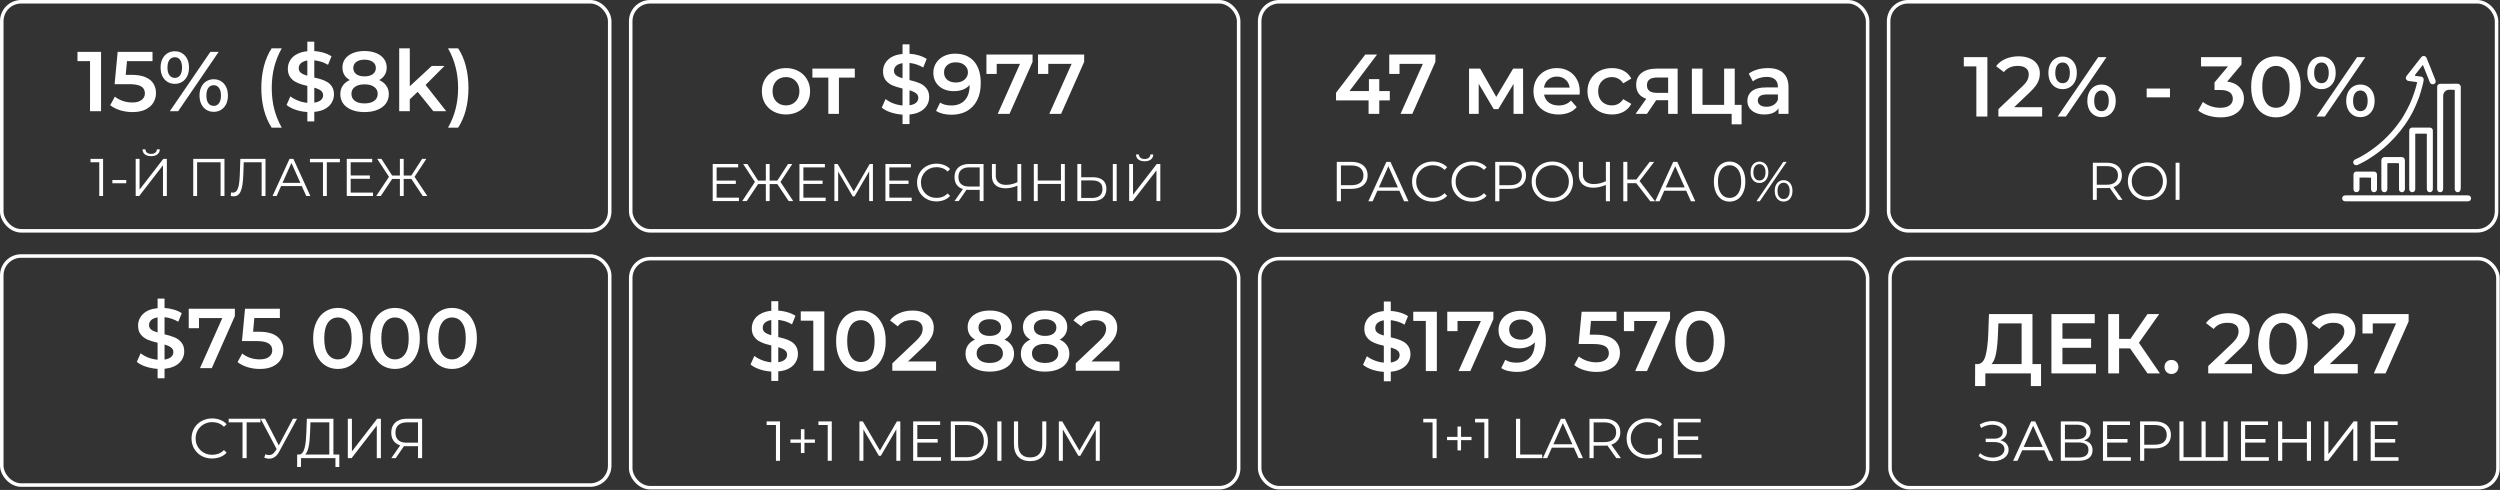 <?xml version="1.0" encoding="UTF-8"?> <svg xmlns="http://www.w3.org/2000/svg" width="944" height="185" viewBox="0 0 944 185" fill="none"><rect x="0" y="0" width="944" height="185" fill="#333333" stroke="none"/><rect x="238.159" y="97.667" width="229.557" height="86.49" rx="7.338" stroke="white" stroke-width="1.334"></rect><rect x="475.654" y="97.667" width="229.557" height="86.49" rx="7.338" stroke="white" stroke-width="1.334"></rect><path d="M293 174V159.763L293.68 160.485H289.494V159.125H294.53V174H293ZM302.421 171.068V162.058H303.759V171.068H302.421ZM298.468 167.2V165.947H307.712V167.2H298.468ZM312.548 174V159.763L313.228 160.485H309.042V159.125H314.078V174H312.548ZM324.513 174V159.125H325.809L332.609 170.728H331.929L338.666 159.125H339.962V174H338.453V161.484H338.814L332.609 172.109H331.866L325.618 161.484H326.022V174H324.513ZM346.211 165.777H354.073V167.115H346.211V165.777ZM346.381 172.64H355.327V174H344.808V159.125H355.008V160.485H346.381V172.64ZM359.024 174V159.125H365.08C366.666 159.125 368.055 159.444 369.245 160.082C370.449 160.705 371.384 161.576 372.05 162.695C372.716 163.815 373.049 165.104 373.049 166.563C373.049 168.022 372.716 169.311 372.05 170.43C371.384 171.55 370.449 172.428 369.245 173.065C368.055 173.689 366.666 174 365.08 174H359.024ZM360.596 172.64H364.995C366.312 172.64 367.453 172.385 368.416 171.875C369.394 171.351 370.151 170.636 370.69 169.729C371.228 168.808 371.497 167.753 371.497 166.563C371.497 165.359 371.228 164.303 370.69 163.397C370.151 162.49 369.394 161.782 368.416 161.272C367.453 160.747 366.312 160.485 364.995 160.485H360.596V172.64ZM376.58 174V159.125H378.152V174H376.58ZM388.985 174.128C387.086 174.128 385.592 173.582 384.501 172.492C383.41 171.401 382.865 169.786 382.865 167.647V159.125H384.437V167.583C384.437 169.34 384.834 170.636 385.627 171.472C386.42 172.307 387.54 172.725 388.985 172.725C390.444 172.725 391.57 172.307 392.363 171.472C393.157 170.636 393.553 169.34 393.553 167.583V159.125H395.083V167.647C395.083 169.786 394.538 171.401 393.447 172.492C392.37 173.582 390.883 174.128 388.985 174.128ZM399.822 174V159.125H401.118L407.918 170.728H407.238L413.974 159.125H415.271V174H413.762V161.484H414.123L407.918 172.109H407.174L400.927 161.484H401.331V174H399.822Z" fill="white"></path><path d="M291.245 143.843V113.743H293.871V143.843H291.245ZM292.238 140.321C290.488 140.321 288.812 140.075 287.211 139.584C285.61 139.072 284.34 138.421 283.4 137.631L284.841 134.397C285.738 135.101 286.848 135.688 288.171 136.158C289.495 136.627 290.851 136.862 292.238 136.862C293.412 136.862 294.362 136.734 295.088 136.478C295.814 136.222 296.348 135.88 296.689 135.453C297.031 135.005 297.201 134.503 297.201 133.948C297.201 133.265 296.956 132.721 296.465 132.315C295.974 131.888 295.334 131.557 294.544 131.323C293.775 131.066 292.911 130.832 291.95 130.618C291.011 130.405 290.061 130.159 289.1 129.882C288.161 129.583 287.296 129.209 286.506 128.761C285.738 128.291 285.108 127.672 284.617 126.904C284.126 126.135 283.881 125.153 283.881 123.958C283.881 122.741 284.201 121.631 284.841 120.627C285.503 119.603 286.496 118.792 287.819 118.194C289.164 117.575 290.861 117.265 292.911 117.265C294.255 117.265 295.59 117.436 296.913 117.778C298.237 118.119 299.39 118.61 300.372 119.25L299.059 122.485C298.055 121.887 297.02 121.449 295.953 121.172C294.885 120.873 293.861 120.723 292.879 120.723C291.726 120.723 290.787 120.862 290.061 121.14C289.356 121.417 288.833 121.78 288.492 122.228C288.171 122.677 288.011 123.189 288.011 123.766C288.011 124.449 288.246 125.004 288.716 125.431C289.207 125.836 289.837 126.156 290.605 126.391C291.395 126.626 292.27 126.861 293.231 127.096C294.191 127.309 295.141 127.555 296.081 127.832C297.041 128.11 297.906 128.473 298.674 128.921C299.464 129.369 300.094 129.978 300.564 130.746C301.055 131.515 301.3 132.486 301.3 133.66C301.3 134.856 300.969 135.966 300.308 136.99C299.667 137.994 298.674 138.805 297.33 139.424C295.985 140.022 294.288 140.321 292.238 140.321ZM307.101 140V119.186L308.926 121.076H302.361V117.585H311.263V140H307.101ZM325.06 140.321C323.288 140.321 321.687 139.872 320.257 138.976C318.848 138.079 317.738 136.777 316.927 135.069C316.115 133.34 315.71 131.248 315.71 128.793C315.71 126.338 316.115 124.257 316.927 122.549C317.738 120.82 318.848 119.507 320.257 118.61C321.687 117.713 323.288 117.265 325.06 117.265C326.853 117.265 328.454 117.713 329.863 118.61C331.272 119.507 332.382 120.82 333.194 122.549C334.026 124.257 334.442 126.338 334.442 128.793C334.442 131.248 334.026 133.34 333.194 135.069C332.382 136.777 331.272 138.079 329.863 138.976C328.454 139.872 326.853 140.321 325.06 140.321ZM325.06 136.702C326.106 136.702 327.013 136.425 327.782 135.87C328.55 135.293 329.148 134.418 329.575 133.244C330.023 132.07 330.248 130.586 330.248 128.793C330.248 126.978 330.023 125.495 329.575 124.342C329.148 123.168 328.55 122.303 327.782 121.748C327.013 121.172 326.106 120.884 325.06 120.884C324.057 120.884 323.16 121.172 322.37 121.748C321.602 122.303 320.993 123.168 320.545 124.342C320.118 125.495 319.905 126.978 319.905 128.793C319.905 130.586 320.118 132.07 320.545 133.244C320.993 134.418 321.602 135.293 322.37 135.87C323.16 136.425 324.057 136.702 325.06 136.702ZM336.936 140V137.215L345.838 128.761C346.585 128.056 347.14 127.437 347.503 126.904C347.866 126.37 348.101 125.879 348.208 125.431C348.336 124.961 348.4 124.523 348.4 124.118C348.4 123.093 348.047 122.303 347.343 121.748C346.639 121.172 345.603 120.884 344.237 120.884C343.148 120.884 342.156 121.076 341.259 121.46C340.384 121.844 339.626 122.431 338.985 123.221L336.071 120.98C336.947 119.806 338.121 118.898 339.594 118.258C341.088 117.596 342.753 117.265 344.589 117.265C346.212 117.265 347.621 117.532 348.816 118.066C350.033 118.578 350.961 119.315 351.602 120.275C352.264 121.236 352.595 122.378 352.595 123.701C352.595 124.427 352.498 125.153 352.306 125.879C352.114 126.583 351.751 127.331 351.218 128.12C350.684 128.91 349.905 129.796 348.88 130.778L341.227 138.047L340.362 136.478H353.459V140H336.936ZM373.709 140.321C371.852 140.321 370.24 140.043 368.874 139.488C367.508 138.933 366.451 138.154 365.704 137.15C364.957 136.126 364.583 134.93 364.583 133.564C364.583 132.198 364.946 131.045 365.672 130.106C366.398 129.166 367.444 128.451 368.81 127.96C370.176 127.469 371.809 127.224 373.709 127.224C375.609 127.224 377.242 127.469 378.609 127.96C379.996 128.451 381.053 129.177 381.779 130.138C382.526 131.077 382.9 132.219 382.9 133.564C382.9 134.93 382.515 136.126 381.747 137.15C381 138.154 379.932 138.933 378.545 139.488C377.178 140.043 375.567 140.321 373.709 140.321ZM373.709 137.054C375.246 137.054 376.463 136.734 377.36 136.094C378.256 135.453 378.705 134.567 378.705 133.436C378.705 132.326 378.256 131.451 377.36 130.81C376.463 130.17 375.246 129.85 373.709 129.85C372.172 129.85 370.966 130.17 370.091 130.81C369.216 131.451 368.778 132.326 368.778 133.436C368.778 134.567 369.216 135.453 370.091 136.094C370.966 136.734 372.172 137.054 373.709 137.054ZM373.709 129.401C371.98 129.401 370.497 129.177 369.258 128.729C368.02 128.259 367.06 127.587 366.376 126.711C365.715 125.815 365.384 124.747 365.384 123.509C365.384 122.228 365.725 121.129 366.409 120.211C367.113 119.272 368.095 118.546 369.354 118.034C370.614 117.521 372.066 117.265 373.709 117.265C375.375 117.265 376.837 117.521 378.096 118.034C379.356 118.546 380.338 119.272 381.042 120.211C381.747 121.129 382.099 122.228 382.099 123.509C382.099 124.747 381.757 125.815 381.074 126.711C380.413 127.587 379.452 128.259 378.192 128.729C376.933 129.177 375.439 129.401 373.709 129.401ZM373.709 126.84C375.033 126.84 376.079 126.562 376.847 126.007C377.616 125.431 378 124.662 378 123.701C378 122.698 377.605 121.919 376.815 121.364C376.026 120.809 374.99 120.531 373.709 120.531C372.429 120.531 371.404 120.809 370.635 121.364C369.867 121.919 369.483 122.698 369.483 123.701C369.483 124.662 369.856 125.431 370.603 126.007C371.372 126.562 372.407 126.84 373.709 126.84ZM394.598 140.321C392.741 140.321 391.129 140.043 389.763 139.488C388.397 138.933 387.34 138.154 386.593 137.15C385.846 136.126 385.472 134.93 385.472 133.564C385.472 132.198 385.835 131.045 386.561 130.106C387.287 129.166 388.333 128.451 389.699 127.96C391.065 127.469 392.698 127.224 394.598 127.224C396.498 127.224 398.131 127.469 399.498 127.96C400.885 128.451 401.942 129.177 402.668 130.138C403.415 131.077 403.789 132.219 403.789 133.564C403.789 134.93 403.404 136.126 402.636 137.15C401.889 138.154 400.821 138.933 399.434 139.488C398.067 140.043 396.456 140.321 394.598 140.321ZM394.598 137.054C396.135 137.054 397.352 136.734 398.249 136.094C399.145 135.453 399.594 134.567 399.594 133.436C399.594 132.326 399.145 131.451 398.249 130.81C397.352 130.17 396.135 129.85 394.598 129.85C393.061 129.85 391.855 130.17 390.98 130.81C390.105 131.451 389.667 132.326 389.667 133.436C389.667 134.567 390.105 135.453 390.98 136.094C391.855 136.734 393.061 137.054 394.598 137.054ZM394.598 129.401C392.869 129.401 391.386 129.177 390.147 128.729C388.909 128.259 387.949 127.587 387.265 126.711C386.604 125.815 386.273 124.747 386.273 123.509C386.273 122.228 386.614 121.129 387.297 120.211C388.002 119.272 388.984 118.546 390.243 118.034C391.503 117.521 392.955 117.265 394.598 117.265C396.263 117.265 397.726 117.521 398.985 118.034C400.245 118.546 401.227 119.272 401.931 120.211C402.636 121.129 402.988 122.228 402.988 123.509C402.988 124.747 402.646 125.815 401.963 126.711C401.302 127.587 400.341 128.259 399.081 128.729C397.822 129.177 396.328 129.401 394.598 129.401ZM394.598 126.84C395.922 126.84 396.968 126.562 397.736 126.007C398.505 125.431 398.889 124.662 398.889 123.701C398.889 122.698 398.494 121.919 397.704 121.364C396.915 120.809 395.879 120.531 394.598 120.531C393.318 120.531 392.293 120.809 391.524 121.364C390.756 121.919 390.372 122.698 390.372 123.701C390.372 124.662 390.745 125.431 391.492 126.007C392.261 126.562 393.296 126.84 394.598 126.84ZM406.201 140V137.215L415.103 128.761C415.85 128.056 416.405 127.437 416.768 126.904C417.131 126.37 417.366 125.879 417.473 125.431C417.601 124.961 417.665 124.523 417.665 124.118C417.665 123.093 417.313 122.303 416.608 121.748C415.904 121.172 414.868 120.884 413.502 120.884C412.413 120.884 411.421 121.076 410.524 121.46C409.649 121.844 408.891 122.431 408.25 123.221L405.337 120.98C406.212 119.806 407.386 118.898 408.859 118.258C410.353 117.596 412.018 117.265 413.854 117.265C415.477 117.265 416.886 117.532 418.081 118.066C419.298 118.578 420.227 119.315 420.867 120.275C421.529 121.236 421.86 122.378 421.86 123.701C421.86 124.427 421.764 125.153 421.571 125.879C421.379 126.583 421.016 127.331 420.483 128.12C419.949 128.91 419.17 129.796 418.145 130.778L410.492 138.047L409.627 136.478H422.724V140H406.201Z" fill="white"></path><rect x="0.667" y="96.667" width="229.557" height="86.49" rx="7.338" stroke="white" stroke-width="1.334"></rect><path d="M80.105 173.128C78.986 173.128 77.951 172.943 77.002 172.575C76.053 172.192 75.231 171.661 74.537 170.981C73.843 170.301 73.298 169.501 72.901 168.58C72.519 167.659 72.327 166.653 72.327 165.562C72.327 164.472 72.519 163.466 72.901 162.545C73.298 161.624 73.843 160.824 74.537 160.144C75.246 159.464 76.074 158.94 77.023 158.571C77.973 158.189 79.007 157.997 80.126 157.997C81.203 157.997 82.216 158.182 83.165 158.55C84.114 158.904 84.914 159.442 85.566 160.165L84.567 161.164C83.958 160.54 83.285 160.094 82.549 159.825C81.812 159.542 81.019 159.4 80.168 159.4C79.276 159.4 78.447 159.556 77.682 159.867C76.917 160.165 76.251 160.597 75.685 161.164C75.118 161.716 74.672 162.368 74.346 163.119C74.034 163.855 73.879 164.67 73.879 165.562C73.879 166.455 74.034 167.277 74.346 168.027C74.672 168.764 75.118 169.416 75.685 169.982C76.251 170.535 76.917 170.967 77.682 171.279C78.447 171.576 79.276 171.725 80.168 171.725C81.019 171.725 81.812 171.583 82.549 171.3C83.285 171.017 83.958 170.563 84.567 169.94L85.566 170.939C84.914 171.661 84.114 172.207 83.165 172.575C82.216 172.943 81.196 173.128 80.105 173.128ZM91.58 173V159.06L92.005 159.485H86.353V158.125H98.359V159.485H92.728L93.132 159.06V173H91.58ZM100.221 171.534C100.944 171.817 101.624 171.888 102.261 171.746C102.899 171.59 103.486 171.087 104.025 170.237L104.747 169.09L104.896 168.899L110.591 158.125H112.164L105.406 170.577C104.953 171.442 104.414 172.086 103.791 172.511C103.182 172.936 102.53 173.163 101.836 173.191C101.156 173.22 100.469 173.092 99.775 172.809L100.221 171.534ZM104.854 170.322L98.415 158.125H100.094L105.704 169.026L104.854 170.322ZM124.344 172.256V159.485H117.225L117.098 163.097C117.055 164.217 116.984 165.293 116.885 166.327C116.8 167.347 116.659 168.268 116.46 169.09C116.276 169.897 116.021 170.556 115.695 171.066C115.384 171.576 114.973 171.874 114.463 171.959L112.742 171.64C113.308 171.668 113.776 171.463 114.144 171.024C114.527 170.585 114.817 169.968 115.015 169.175C115.228 168.382 115.384 167.454 115.483 166.391C115.582 165.329 115.653 164.181 115.695 162.949L115.865 158.125H125.895V172.256H124.344ZM112.189 176.336L112.21 171.64H128.127V176.336H126.66V173H113.677L113.655 176.336H112.189ZM131.334 173V158.125H132.885V170.45L142.405 158.125H143.829V173H142.278V160.696L132.758 173H131.334ZM157.838 173V168.07L158.263 168.495H153.396C152.206 168.495 151.186 168.29 150.336 167.879C149.5 167.468 148.856 166.887 148.403 166.136C147.963 165.371 147.744 164.457 147.744 163.395C147.744 162.262 147.985 161.305 148.466 160.526C148.948 159.733 149.628 159.138 150.506 158.741C151.399 158.33 152.433 158.125 153.609 158.125H159.389V173H157.838ZM147.744 173L151.399 167.772H153.014L149.423 173H147.744ZM157.838 167.624V159.039L158.263 159.485H153.673C152.284 159.485 151.208 159.818 150.443 160.484C149.692 161.135 149.316 162.092 149.316 163.352C149.316 164.571 149.67 165.513 150.379 166.179C151.087 166.83 152.135 167.156 153.524 167.156H158.263L157.838 167.624Z" fill="white"></path><path d="M69.563 132.66C69.563 134.389 68.922 135.862 67.642 137.079C66.382 138.274 64.546 139 62.134 139.256V142.843H59.508V139.288C57.928 139.181 56.434 138.893 55.025 138.424C53.616 137.954 52.495 137.356 51.663 136.63L53.104 133.396C53.894 134.037 54.854 134.581 55.986 135.029C57.117 135.456 58.291 135.723 59.508 135.83V129.426C57.992 129.063 56.722 128.668 55.698 128.241C54.694 127.793 53.851 127.152 53.168 126.32C52.485 125.466 52.143 124.345 52.143 122.957C52.143 121.228 52.773 119.755 54.032 118.538C55.292 117.321 57.117 116.596 59.508 116.361V112.742H62.134V116.297C63.329 116.361 64.493 116.564 65.624 116.905C66.777 117.247 67.78 117.695 68.634 118.25L67.321 121.484C65.699 120.545 63.97 119.969 62.134 119.755V126.223C63.671 126.586 64.941 126.981 65.944 127.408C66.969 127.835 67.823 128.476 68.506 129.33C69.211 130.162 69.563 131.272 69.563 132.66ZM56.274 122.765C56.274 123.47 56.551 124.035 57.106 124.462C57.662 124.889 58.462 125.252 59.508 125.551V119.851C58.419 120.022 57.608 120.364 57.075 120.876C56.541 121.388 56.274 122.018 56.274 122.765ZM62.134 135.766C63.265 135.595 64.098 135.264 64.632 134.773C65.187 134.282 65.464 133.674 65.464 132.948C65.464 132.222 65.176 131.646 64.6 131.219C64.023 130.77 63.201 130.397 62.134 130.098V135.766ZM88.684 116.585V119.371L79.974 139H75.523L83.945 120.107H75.139V123.918H71.264V116.585H88.684ZM97.708 125.263C100.868 125.263 103.205 125.882 104.721 127.12C106.237 128.337 106.995 130.002 106.995 132.115C106.995 133.46 106.664 134.677 106.002 135.766C105.34 136.855 104.348 137.719 103.024 138.36C101.7 139 100.067 139.32 98.125 139.32C96.524 139.32 94.976 139.096 93.482 138.648C91.987 138.178 90.728 137.538 89.703 136.726L91.464 133.492C92.297 134.175 93.29 134.72 94.442 135.125C95.616 135.51 96.823 135.702 98.061 135.702C99.534 135.702 100.686 135.403 101.519 134.805C102.373 134.186 102.8 133.343 102.8 132.276C102.8 131.123 102.341 130.258 101.423 129.682C100.526 129.084 98.979 128.785 96.78 128.785H91.368L92.521 116.585H105.682V120.075H96.043L95.563 125.263H97.708ZM127.596 139.32C125.802 139.32 124.201 138.872 122.792 137.975C121.384 137.057 120.273 135.734 119.462 134.005C118.651 132.254 118.245 130.183 118.245 127.793C118.245 125.402 118.651 123.342 119.462 121.612C120.273 119.862 121.384 118.538 122.792 117.642C124.201 116.724 125.802 116.265 127.596 116.265C129.389 116.265 130.99 116.724 132.399 117.642C133.829 118.538 134.95 119.862 135.761 121.612C136.572 123.342 136.978 125.402 136.978 127.793C136.978 130.183 136.572 132.254 135.761 134.005C134.95 135.734 133.829 137.057 132.399 137.975C130.99 138.872 129.389 139.32 127.596 139.32ZM127.596 135.702C129.197 135.702 130.456 135.04 131.374 133.716C132.314 132.393 132.783 130.418 132.783 127.793C132.783 125.167 132.314 123.192 131.374 121.869C130.456 120.545 129.197 119.883 127.596 119.883C126.016 119.883 124.756 120.545 123.817 121.869C122.899 123.192 122.44 125.167 122.44 127.793C122.44 130.418 122.899 132.393 123.817 133.716C124.756 135.04 126.016 135.702 127.596 135.702ZM149.141 139.32C147.348 139.32 145.747 138.872 144.338 137.975C142.929 137.057 141.819 135.734 141.008 134.005C140.197 132.254 139.791 130.183 139.791 127.793C139.791 125.402 140.197 123.342 141.008 121.612C141.819 119.862 142.929 118.538 144.338 117.642C145.747 116.724 147.348 116.265 149.141 116.265C150.935 116.265 152.536 116.724 153.945 117.642C155.375 118.538 156.496 119.862 157.307 121.612C158.118 123.342 158.524 125.402 158.524 127.793C158.524 130.183 158.118 132.254 157.307 134.005C156.496 135.734 155.375 137.057 153.945 137.975C152.536 138.872 150.935 139.32 149.141 139.32ZM149.141 135.702C150.742 135.702 152.002 135.04 152.92 133.716C153.859 132.393 154.329 130.418 154.329 127.793C154.329 125.167 153.859 123.192 152.92 121.869C152.002 120.545 150.742 119.883 149.141 119.883C147.562 119.883 146.302 120.545 145.363 121.869C144.445 123.192 143.986 125.167 143.986 127.793C143.986 130.418 144.445 132.393 145.363 133.716C146.302 135.04 147.562 135.702 149.141 135.702ZM170.687 139.32C168.894 139.32 167.293 138.872 165.884 137.975C164.475 137.057 163.365 135.734 162.554 134.005C161.742 132.254 161.337 130.183 161.337 127.793C161.337 125.402 161.742 123.342 162.554 121.612C163.365 119.862 164.475 118.538 165.884 117.642C167.293 116.724 168.894 116.265 170.687 116.265C172.48 116.265 174.081 116.724 175.49 117.642C176.921 118.538 178.041 119.862 178.852 121.612C179.664 123.342 180.069 125.402 180.069 127.793C180.069 130.183 179.664 132.254 178.852 134.005C178.041 135.734 176.921 137.057 175.49 137.975C174.081 138.872 172.48 139.32 170.687 139.32ZM170.687 135.702C172.288 135.702 173.548 135.04 174.466 133.716C175.405 132.393 175.874 130.418 175.874 127.793C175.874 125.167 175.405 123.192 174.466 121.869C173.548 120.545 172.288 119.883 170.687 119.883C169.107 119.883 167.848 120.545 166.908 121.869C165.991 123.192 165.532 125.167 165.532 127.793C165.532 130.418 165.991 132.393 166.908 133.716C167.848 135.04 169.107 135.702 170.687 135.702Z" fill="white"></path><path d="M540.933 173.001V158.766L541.613 159.488H537.427V158.128H542.463V173.001H540.933ZM550.353 170.069V161.06H551.692V170.069H550.353ZM546.401 166.202V164.949H555.644V166.202H546.401ZM560.479 173.001V158.766L561.159 159.488H556.974V158.128H562.009V173.001H560.479ZM572.443 173.001V158.128H574.015V171.642H582.344V173.001H572.443ZM582.575 173.001L589.374 158.128H590.926L597.725 173.001H596.068L589.821 159.042H590.458L584.211 173.001H582.575ZM585.252 169.028L585.72 167.753H594.368L594.835 169.028H585.252ZM600.185 173.001V158.128H605.752C607.013 158.128 608.096 158.333 609.003 158.744C609.91 159.141 610.604 159.722 611.085 160.487C611.581 161.237 611.829 162.151 611.829 163.228C611.829 164.276 611.581 165.182 611.085 165.947C610.604 166.698 609.91 167.279 609.003 167.69C608.096 168.086 607.013 168.284 605.752 168.284H601.056L601.758 167.562V173.001H600.185ZM610.342 173.001L606.517 167.605H608.217L612.063 173.001H610.342ZM601.758 167.69L601.056 166.946H605.71C607.197 166.946 608.323 166.62 609.088 165.968C609.867 165.317 610.257 164.403 610.257 163.228C610.257 162.038 609.867 161.117 609.088 160.465C608.323 159.814 607.197 159.488 605.71 159.488H601.056L601.758 158.744V167.69ZM622.063 173.129C620.93 173.129 619.882 172.945 618.918 172.577C617.969 172.194 617.141 171.663 616.432 170.983C615.738 170.303 615.193 169.503 614.796 168.582C614.414 167.661 614.223 166.655 614.223 165.565C614.223 164.474 614.414 163.468 614.796 162.548C615.193 161.627 615.745 160.827 616.454 160.147C617.162 159.467 617.991 158.943 618.94 158.574C619.903 158.192 620.951 158.001 622.084 158.001C623.218 158.001 624.252 158.178 625.186 158.532C626.136 158.886 626.943 159.424 627.609 160.147L626.631 161.145C626.008 160.522 625.321 160.076 624.57 159.807C623.82 159.538 623.012 159.403 622.148 159.403C621.227 159.403 620.377 159.559 619.598 159.87C618.833 160.168 618.161 160.6 617.58 161.167C617.013 161.719 616.567 162.371 616.241 163.121C615.93 163.858 615.774 164.672 615.774 165.565C615.774 166.443 615.93 167.258 616.241 168.008C616.567 168.759 617.013 169.418 617.58 169.984C618.161 170.537 618.833 170.969 619.598 171.28C620.377 171.578 621.22 171.727 622.127 171.727C622.977 171.727 623.777 171.599 624.528 171.344C625.293 171.089 625.994 170.657 626.631 170.048L627.524 171.238C626.815 171.861 625.987 172.336 625.038 172.662C624.089 172.973 623.097 173.129 622.063 173.129ZM626.015 171.047V165.565H627.524V171.238L626.015 171.047ZM633.376 164.779H641.238V166.117H633.376V164.779ZM633.546 171.642H642.491V173.001H631.974V158.128H642.173V159.488H633.546V171.642Z" fill="white"></path><path d="M522.533 143.957V113.857H525.159V143.957H522.533ZM523.526 140.435C521.776 140.435 520.1 140.189 518.499 139.698C516.898 139.186 515.627 138.535 514.688 137.745L516.129 134.511C517.026 135.215 518.136 135.803 519.459 136.272C520.783 136.742 522.138 136.977 523.526 136.977C524.7 136.977 525.65 136.849 526.376 136.592C527.102 136.336 527.635 135.995 527.977 135.568C528.319 135.119 528.489 134.618 528.489 134.063C528.489 133.38 528.244 132.835 527.753 132.43C527.262 132.003 526.621 131.672 525.832 131.437C525.063 131.181 524.198 130.946 523.238 130.732C522.299 130.519 521.349 130.273 520.388 129.996C519.449 129.697 518.584 129.324 517.794 128.875C517.026 128.406 516.396 127.786 515.905 127.018C515.414 126.249 515.168 125.267 515.168 124.072C515.168 122.855 515.489 121.745 516.129 120.742C516.791 119.717 517.784 118.906 519.107 118.308C520.452 117.689 522.149 117.38 524.198 117.38C525.543 117.38 526.878 117.55 528.201 117.892C529.525 118.233 530.677 118.724 531.659 119.365L530.347 122.599C529.343 122.001 528.308 121.564 527.241 121.286C526.173 120.987 525.148 120.838 524.166 120.838C523.014 120.838 522.074 120.977 521.349 121.254C520.644 121.532 520.121 121.895 519.78 122.343C519.459 122.791 519.299 123.303 519.299 123.88C519.299 124.563 519.534 125.118 520.004 125.545C520.495 125.951 521.124 126.271 521.893 126.506C522.683 126.74 523.558 126.975 524.519 127.21C525.479 127.424 526.429 127.669 527.369 127.947C528.329 128.224 529.194 128.587 529.962 129.035C530.752 129.484 531.382 130.092 531.852 130.861C532.343 131.629 532.588 132.6 532.588 133.775C532.588 134.97 532.257 136.08 531.595 137.105C530.955 138.108 529.962 138.919 528.617 139.538C527.273 140.136 525.575 140.435 523.526 140.435ZM538.388 140.115V119.301L540.214 121.19H533.649V117.7H542.551V140.115H538.388ZM550.744 140.115L559.998 119.365L561.087 121.222H548.375L550.36 119.205V125.033H546.485V117.7H563.905V120.486L555.195 140.115H550.744ZM574.037 117.38C576.086 117.38 577.826 117.817 579.256 118.692C580.708 119.546 581.818 120.795 582.586 122.439C583.355 124.083 583.739 126.111 583.739 128.523C583.739 131.085 583.269 133.251 582.33 135.023C581.412 136.795 580.131 138.14 578.488 139.058C576.844 139.976 574.933 140.435 572.756 140.435C571.624 140.435 570.546 140.318 569.522 140.083C568.497 139.848 567.611 139.485 566.864 138.994L568.401 135.856C569.02 136.262 569.692 136.55 570.418 136.72C571.144 136.87 571.891 136.945 572.66 136.945C574.773 136.945 576.449 136.294 577.687 134.991C578.925 133.689 579.544 131.768 579.544 129.227C579.544 128.822 579.534 128.352 579.512 127.819C579.491 127.263 579.416 126.708 579.288 126.153L580.569 127.562C580.206 128.438 579.683 129.174 579 129.772C578.317 130.348 577.516 130.786 576.598 131.085C575.68 131.384 574.666 131.533 573.556 131.533C572.105 131.533 570.792 131.255 569.618 130.7C568.465 130.124 567.547 129.324 566.864 128.299C566.181 127.253 565.839 126.036 565.839 124.648C565.839 123.154 566.202 121.873 566.928 120.806C567.654 119.717 568.636 118.874 569.874 118.276C571.133 117.678 572.521 117.38 574.037 117.38ZM574.261 120.646C573.407 120.646 572.649 120.806 571.987 121.126C571.325 121.425 570.802 121.863 570.418 122.439C570.055 122.994 569.874 123.666 569.874 124.456C569.874 125.63 570.279 126.559 571.091 127.242C571.902 127.925 572.991 128.267 574.357 128.267C575.253 128.267 576.043 128.107 576.726 127.786C577.409 127.445 577.943 126.986 578.327 126.41C578.712 125.812 578.904 125.15 578.904 124.424C578.904 123.72 578.722 123.09 578.359 122.535C577.997 121.959 577.474 121.5 576.79 121.158C576.107 120.817 575.264 120.646 574.261 120.646ZM602.834 140.435C601.254 140.435 599.707 140.211 598.191 139.763C596.697 139.293 595.437 138.652 594.412 137.841L596.174 134.607C596.985 135.269 597.967 135.803 599.12 136.208C600.294 136.614 601.511 136.817 602.77 136.817C604.243 136.817 605.396 136.507 606.228 135.888C607.082 135.269 607.509 134.436 607.509 133.39C607.509 132.686 607.328 132.067 606.965 131.533C606.623 130.999 606.004 130.594 605.108 130.316C604.232 130.039 603.026 129.9 601.489 129.9H596.078L597.23 117.7H610.391V121.19H598.767L600.945 119.205L600.08 128.331L597.903 126.378H602.418C604.638 126.378 606.42 126.676 607.765 127.274C609.132 127.851 610.124 128.662 610.743 129.708C611.384 130.732 611.704 131.907 611.704 133.23C611.704 134.532 611.384 135.728 610.743 136.817C610.103 137.905 609.121 138.781 607.797 139.442C606.495 140.104 604.841 140.435 602.834 140.435ZM617.445 140.115L626.699 119.365L627.788 121.222H615.076L617.061 119.205V125.033H613.186V117.7H630.606V120.486L621.896 140.115H617.445ZM641.905 140.435C640.133 140.435 638.532 139.987 637.102 139.09C635.693 138.193 634.583 136.891 633.772 135.183C632.961 133.454 632.555 131.362 632.555 128.907C632.555 126.452 632.961 124.371 633.772 122.663C634.583 120.934 635.693 119.621 637.102 118.724C638.532 117.828 640.133 117.38 641.905 117.38C643.698 117.38 645.299 117.828 646.708 118.724C648.117 119.621 649.227 120.934 650.039 122.663C650.871 124.371 651.287 126.452 651.287 128.907C651.287 131.362 650.871 133.454 650.039 135.183C649.227 136.891 648.117 138.193 646.708 139.09C645.299 139.987 643.698 140.435 641.905 140.435ZM641.905 136.817C642.951 136.817 643.859 136.539 644.627 135.984C645.396 135.408 645.993 134.532 646.42 133.358C646.869 132.184 647.093 130.7 647.093 128.907C647.093 127.093 646.869 125.609 646.42 124.456C645.993 123.282 645.396 122.418 644.627 121.863C643.859 121.286 642.951 120.998 641.905 120.998C640.902 120.998 640.005 121.286 639.215 121.863C638.447 122.418 637.838 123.282 637.39 124.456C636.963 125.609 636.75 127.093 636.75 128.907C636.75 130.7 636.963 132.184 637.39 133.358C637.838 134.532 638.447 135.408 639.215 135.984C640.005 136.539 640.902 136.817 641.905 136.817Z" fill="white"></path><rect x="0.667" y="0.667" width="229.557" height="86.49" rx="7.338" stroke="white" stroke-width="1.334"></rect><rect x="713.144" y="0.667" width="229.557" height="86.49" rx="7.338" stroke="white" stroke-width="1.334"></rect><rect x="238.158" y="0.667" width="229.557" height="86.49" rx="7.338" stroke="white" stroke-width="1.334"></rect><rect x="475.653" y="0.667" width="229.557" height="86.49" rx="7.338" stroke="white" stroke-width="1.334"></rect><path d="M37.482 74V60.591L38.123 61.272H34.18V59.991H38.923V74H37.482ZM42.432 69.197V67.956H47.676V69.197H42.432ZM51.235 74V59.991H52.696V71.598L61.662 59.991H63.003V74H61.542V62.412L52.576 74H51.235ZM57.079 58.97C56.078 58.97 55.284 58.743 54.697 58.289C54.123 57.836 53.83 57.202 53.816 56.388H54.917C54.931 56.922 55.131 57.342 55.518 57.649C55.918 57.956 56.438 58.109 57.079 58.109C57.719 58.109 58.233 57.956 58.62 57.649C59.02 57.342 59.227 56.922 59.24 56.388H60.341C60.328 57.202 60.027 57.836 59.44 58.289C58.853 58.743 58.066 58.97 57.079 58.97ZM72.968 74V59.991H84.756V74H83.295V60.871L83.675 61.272H74.049L74.429 60.871V74H72.968ZM88.247 74.12C88.061 74.12 87.88 74.107 87.707 74.08C87.534 74.067 87.34 74.033 87.127 73.98L87.247 72.659C87.474 72.713 87.694 72.739 87.907 72.739C88.507 72.739 88.988 72.506 89.348 72.039C89.722 71.558 90.002 70.825 90.189 69.837C90.376 68.837 90.496 67.556 90.549 65.995L90.749 59.991H100.255V74H98.794V60.871L99.175 61.272H91.69L92.05 60.851L91.87 65.955C91.816 67.356 91.716 68.57 91.57 69.597C91.423 70.611 91.209 71.458 90.929 72.139C90.649 72.806 90.289 73.306 89.848 73.64C89.408 73.96 88.874 74.12 88.247 74.12ZM102.92 74L109.325 59.991H110.786L117.19 74H115.629L109.745 60.851H110.345L104.461 74H102.92ZM105.442 70.257L105.882 69.057H114.028L114.468 70.257H105.442ZM121.953 74V60.871L122.353 61.272H117.029V59.991H128.337V61.272H123.033L123.414 60.871V74H121.953ZM132.257 66.255H139.662V67.516H132.257V66.255ZM132.418 72.719H140.843V74H130.937V59.991H140.543V61.272H132.418V72.719ZM159.624 74L154.96 67.015L156.221 66.295L161.345 74H159.624ZM151.978 67.576V66.275H155.981V67.576H151.978ZM156.281 67.155L154.92 66.915L159.383 59.991H160.984L156.281 67.155ZM143.793 74H142.072L147.195 66.295L148.456 67.015L143.793 74ZM152.439 74H150.998V59.991H152.439V74ZM151.438 67.576H147.435V66.275H151.438V67.576ZM147.135 67.155L142.432 59.991H144.033L148.476 66.915L147.135 67.155Z" fill="white"></path><path d="M33.995 42V21.186L35.821 23.075H29.256V19.585H38.158V42H33.995ZM50.034 42.32C48.454 42.32 46.906 42.096 45.391 41.648C43.896 41.178 42.637 40.538 41.612 39.727L43.373 36.492C44.184 37.154 45.166 37.688 46.319 38.093C47.493 38.499 48.71 38.702 49.969 38.702C51.443 38.702 52.595 38.392 53.428 37.773C54.282 37.154 54.709 36.322 54.709 35.276C54.709 34.571 54.527 33.952 54.164 33.418C53.823 32.885 53.204 32.479 52.307 32.201C51.432 31.924 50.226 31.785 48.689 31.785H43.277L44.43 19.585H57.591V23.075H45.967L48.144 21.09L47.28 30.216L45.102 28.263H49.617C51.837 28.263 53.62 28.562 54.965 29.159C56.331 29.736 57.324 30.547 57.943 31.593C58.583 32.618 58.904 33.792 58.904 35.115C58.904 36.418 58.583 37.613 57.943 38.702C57.302 39.791 56.32 40.666 54.997 41.328C53.695 41.989 52.04 42.32 50.034 42.32ZM64.13 42L79.436 19.585H82.574L67.268 42H64.13ZM65.987 31.657C64.941 31.657 64.013 31.401 63.201 30.889C62.39 30.376 61.76 29.661 61.312 28.743C60.864 27.825 60.64 26.747 60.64 25.509C60.64 24.271 60.864 23.193 61.312 22.275C61.76 21.357 62.39 20.642 63.201 20.129C64.013 19.617 64.941 19.361 65.987 19.361C67.076 19.361 68.015 19.617 68.805 20.129C69.616 20.642 70.246 21.357 70.694 22.275C71.143 23.193 71.367 24.271 71.367 25.509C71.367 26.747 71.143 27.825 70.694 28.743C70.246 29.661 69.616 30.376 68.805 30.889C68.015 31.401 67.076 31.657 65.987 31.657ZM66.019 29.416C66.873 29.416 67.535 29.085 68.005 28.423C68.496 27.74 68.741 26.768 68.741 25.509C68.741 24.25 68.496 23.289 68.005 22.627C67.535 21.944 66.873 21.602 66.019 21.602C65.165 21.602 64.482 21.944 63.97 22.627C63.479 23.31 63.233 24.271 63.233 25.509C63.233 26.747 63.479 27.708 63.97 28.391C64.482 29.074 65.165 29.416 66.019 29.416ZM80.685 42.224C79.639 42.224 78.71 41.968 77.899 41.456C77.088 40.943 76.458 40.228 76.01 39.31C75.562 38.392 75.338 37.314 75.338 36.076C75.338 34.838 75.562 33.76 76.01 32.842C76.458 31.924 77.088 31.209 77.899 30.696C78.71 30.184 79.639 29.928 80.685 29.928C81.774 29.928 82.713 30.184 83.503 30.696C84.314 31.209 84.944 31.924 85.392 32.842C85.841 33.76 86.065 34.838 86.065 36.076C86.065 37.314 85.841 38.392 85.392 39.31C84.944 40.228 84.314 40.943 83.503 41.456C82.713 41.968 81.774 42.224 80.685 42.224ZM80.685 39.983C81.539 39.983 82.211 39.641 82.702 38.958C83.193 38.275 83.439 37.314 83.439 36.076C83.439 34.838 83.193 33.877 82.702 33.194C82.211 32.511 81.539 32.169 80.685 32.169C79.853 32.169 79.18 32.511 78.668 33.194C78.177 33.856 77.931 34.816 77.931 36.076C77.931 37.336 78.177 38.307 78.668 38.99C79.18 39.652 79.853 39.983 80.685 39.983ZM102.579 48.212C101.319 46.27 100.348 44.028 99.665 41.488C99.003 38.926 98.672 36.172 98.672 33.226C98.672 30.28 99.003 27.526 99.665 24.965C100.348 22.381 101.319 20.14 102.579 18.24H106.389C105.087 20.588 104.126 22.99 103.507 25.445C102.91 27.879 102.611 30.472 102.611 33.226C102.611 35.98 102.91 38.584 103.507 41.039C104.126 43.473 105.087 45.864 106.389 48.212H102.579ZM116.049 45.843V15.742H118.675V45.843H116.049ZM117.042 42.32C115.292 42.32 113.616 42.075 112.015 41.584C110.414 41.071 109.144 40.42 108.204 39.63L109.645 36.396C110.542 37.101 111.652 37.688 112.975 38.157C114.299 38.627 115.655 38.862 117.042 38.862C118.216 38.862 119.166 38.734 119.892 38.478C120.618 38.221 121.152 37.88 121.493 37.453C121.835 37.005 122.005 36.503 122.005 35.948C122.005 35.265 121.76 34.721 121.269 34.315C120.778 33.888 120.138 33.557 119.348 33.322C118.579 33.066 117.715 32.831 116.754 32.618C115.815 32.404 114.865 32.159 113.904 31.881C112.965 31.582 112.1 31.209 111.31 30.761C110.542 30.291 109.912 29.672 109.421 28.903C108.93 28.135 108.685 27.153 108.685 25.957C108.685 24.741 109.005 23.63 109.645 22.627C110.307 21.602 111.3 20.791 112.623 20.193C113.968 19.574 115.665 19.265 117.715 19.265C119.059 19.265 120.394 19.436 121.717 19.777C123.041 20.119 124.194 20.61 125.176 21.25L123.863 24.484C122.859 23.887 121.824 23.449 120.757 23.171C119.689 22.872 118.665 22.723 117.683 22.723C116.53 22.723 115.591 22.862 114.865 23.139C114.16 23.417 113.637 23.78 113.296 24.228C112.975 24.676 112.815 25.189 112.815 25.765C112.815 26.448 113.05 27.003 113.52 27.43C114.011 27.836 114.641 28.156 115.409 28.391C116.199 28.626 117.074 28.86 118.035 29.095C118.995 29.309 119.945 29.554 120.885 29.832C121.845 30.109 122.71 30.472 123.478 30.921C124.268 31.369 124.898 31.977 125.368 32.746C125.859 33.514 126.104 34.486 126.104 35.66C126.104 36.855 125.773 37.965 125.112 38.99C124.471 39.993 123.478 40.804 122.134 41.424C120.789 42.021 119.092 42.32 117.042 42.32ZM137.629 42.32C135.772 42.32 134.16 42.043 132.794 41.488C131.427 40.933 130.371 40.153 129.624 39.15C128.876 38.125 128.503 36.93 128.503 35.564C128.503 34.197 128.866 33.045 129.592 32.105C130.317 31.166 131.363 30.451 132.73 29.96C134.096 29.469 135.729 29.224 137.629 29.224C139.529 29.224 141.162 29.469 142.528 29.96C143.916 30.451 144.972 31.177 145.698 32.137C146.445 33.077 146.819 34.219 146.819 35.564C146.819 36.93 146.435 38.125 145.666 39.15C144.919 40.153 143.852 40.933 142.464 41.488C141.098 42.043 139.486 42.32 137.629 42.32ZM137.629 39.054C139.166 39.054 140.383 38.734 141.279 38.093C142.176 37.453 142.624 36.567 142.624 35.436C142.624 34.325 142.176 33.45 141.279 32.81C140.383 32.169 139.166 31.849 137.629 31.849C136.092 31.849 134.886 32.169 134.01 32.81C133.135 33.45 132.698 34.325 132.698 35.436C132.698 36.567 133.135 37.453 134.01 38.093C134.886 38.734 136.092 39.054 137.629 39.054ZM137.629 31.401C135.9 31.401 134.416 31.177 133.178 30.729C131.94 30.259 130.979 29.586 130.296 28.711C129.634 27.814 129.303 26.747 129.303 25.509C129.303 24.228 129.645 23.129 130.328 22.211C131.033 21.271 132.014 20.546 133.274 20.033C134.534 19.521 135.985 19.265 137.629 19.265C139.294 19.265 140.756 19.521 142.016 20.033C143.275 20.546 144.257 21.271 144.962 22.211C145.666 23.129 146.019 24.228 146.019 25.509C146.019 26.747 145.677 27.814 144.994 28.711C144.332 29.586 143.371 30.259 142.112 30.729C140.852 31.177 139.358 31.401 137.629 31.401ZM137.629 28.839C138.952 28.839 139.999 28.562 140.767 28.007C141.536 27.43 141.92 26.662 141.92 25.701C141.92 24.698 141.525 23.919 140.735 23.363C139.945 22.808 138.91 22.531 137.629 22.531C136.348 22.531 135.323 22.808 134.555 23.363C133.786 23.919 133.402 24.698 133.402 25.701C133.402 26.662 133.776 27.43 134.523 28.007C135.291 28.562 136.327 28.839 137.629 28.839ZM154.003 38.19L154.099 33.162L163.033 24.901H167.836L160.247 32.522L158.134 34.283L154.003 38.19ZM150.737 42V18.24H154.739V42H150.737ZM163.641 42L157.397 34.283L159.927 31.081L168.509 42H163.641ZM172.983 48.212H169.173C170.496 45.864 171.457 43.473 172.055 41.039C172.674 38.584 172.983 35.98 172.983 33.226C172.983 30.472 172.674 27.879 172.055 25.445C171.457 22.99 170.496 20.588 169.173 18.24H172.983C174.264 20.14 175.235 22.381 175.897 24.965C176.559 27.526 176.89 30.28 176.89 33.226C176.89 36.172 176.559 38.926 175.897 41.488C175.235 44.028 174.264 46.27 172.983 48.212Z" fill="white"></path><path d="M790.261 75.458V61.448H795.505C796.692 61.448 797.713 61.642 798.567 62.029C799.421 62.402 800.074 62.949 800.528 63.67C800.995 64.377 801.229 65.238 801.229 66.252C801.229 67.239 800.995 68.093 800.528 68.813C800.074 69.52 799.421 70.067 798.567 70.454C797.713 70.828 796.692 71.015 795.505 71.015H791.082L791.742 70.334V75.458H790.261ZM799.828 75.458L796.225 70.374H797.826L801.449 75.458H799.828ZM791.742 70.454L791.082 69.754H795.465C796.866 69.754 797.926 69.447 798.647 68.833C799.381 68.22 799.748 67.359 799.748 66.252C799.748 65.131 799.381 64.264 798.647 63.65C797.926 63.036 796.866 62.729 795.465 62.729H791.082L791.742 62.029V70.454ZM810.848 75.578C809.794 75.578 808.813 75.404 807.906 75.058C807.012 74.697 806.232 74.197 805.565 73.556C804.911 72.903 804.397 72.149 804.024 71.295C803.663 70.428 803.483 69.48 803.483 68.453C803.483 67.426 803.663 66.485 804.024 65.631C804.397 64.764 804.911 64.01 805.565 63.37C806.232 62.716 807.012 62.216 807.906 61.869C808.8 61.508 809.781 61.328 810.848 61.328C811.902 61.328 812.876 61.508 813.77 61.869C814.664 62.216 815.438 62.709 816.092 63.35C816.759 63.99 817.272 64.744 817.633 65.611C818.006 66.478 818.193 67.426 818.193 68.453C818.193 69.48 818.006 70.428 817.633 71.295C817.272 72.162 816.759 72.916 816.092 73.556C815.438 74.197 814.664 74.697 813.77 75.058C812.876 75.404 811.902 75.578 810.848 75.578ZM810.848 74.257C811.689 74.257 812.463 74.117 813.17 73.837C813.89 73.543 814.511 73.136 815.031 72.616C815.565 72.082 815.978 71.468 816.272 70.775C816.565 70.067 816.712 69.294 816.712 68.453C816.712 67.612 816.565 66.845 816.272 66.151C815.978 65.444 815.565 64.831 815.031 64.31C814.511 63.777 813.89 63.37 813.17 63.09C812.463 62.796 811.689 62.649 810.848 62.649C810.008 62.649 809.227 62.796 808.507 63.09C807.786 63.37 807.159 63.777 806.625 64.31C806.105 64.831 805.691 65.444 805.384 66.151C805.091 66.845 804.944 67.612 804.944 68.453C804.944 69.28 805.091 70.047 805.384 70.755C805.691 71.462 806.105 72.082 806.625 72.616C807.159 73.136 807.786 73.543 808.507 73.837C809.227 74.117 810.008 74.257 810.848 74.257ZM821.513 75.458V61.448H822.994V75.458H821.513Z" fill="white"></path><path d="M746.271 43.998V23.185L748.096 25.074H741.532V21.584H750.434V43.998H746.271ZM754.592 43.998V41.213L763.494 32.759C764.241 32.054 764.796 31.436 765.159 30.902C765.522 30.368 765.757 29.877 765.864 29.429C765.992 28.959 766.056 28.521 766.056 28.116C766.056 27.091 765.704 26.301 764.999 25.746C764.295 25.17 763.259 24.882 761.893 24.882C760.804 24.882 759.812 25.074 758.915 25.458C758.04 25.842 757.282 26.429 756.642 27.219L753.728 24.978C754.603 23.804 755.777 22.896 757.25 22.256C758.744 21.594 760.409 21.263 762.245 21.263C763.868 21.263 765.277 21.53 766.472 22.064C767.689 22.576 768.618 23.313 769.258 24.273C769.92 25.234 770.251 26.376 770.251 27.7C770.251 28.425 770.155 29.151 769.962 29.877C769.77 30.582 769.407 31.329 768.874 32.119C768.34 32.908 767.561 33.794 766.536 34.776L758.883 42.045L758.019 40.476H771.115V43.998H754.592ZM776.969 43.998L792.275 21.584H795.413L780.107 43.998H776.969ZM778.826 33.656C777.78 33.656 776.851 33.399 776.04 32.887C775.229 32.375 774.599 31.66 774.151 30.742C773.702 29.824 773.478 28.746 773.478 27.508C773.478 26.269 773.702 25.191 774.151 24.273C774.599 23.355 775.229 22.64 776.04 22.128C776.851 21.616 777.78 21.359 778.826 21.359C779.915 21.359 780.854 21.616 781.644 22.128C782.455 22.64 783.085 23.355 783.533 24.273C783.981 25.191 784.206 26.269 784.206 27.508C784.206 28.746 783.981 29.824 783.533 30.742C783.085 31.66 782.455 32.375 781.644 32.887C780.854 33.399 779.915 33.656 778.826 33.656ZM778.858 31.414C779.712 31.414 780.374 31.083 780.843 30.422C781.334 29.738 781.58 28.767 781.58 27.508C781.58 26.248 781.334 25.287 780.843 24.626C780.374 23.942 779.712 23.601 778.858 23.601C778.004 23.601 777.321 23.942 776.809 24.626C776.318 25.309 776.072 26.269 776.072 27.508C776.072 28.746 776.318 29.706 776.809 30.389C777.321 31.073 778.004 31.414 778.858 31.414ZM793.524 44.223C792.478 44.223 791.549 43.967 790.738 43.454C789.927 42.942 789.297 42.227 788.849 41.309C788.4 40.391 788.176 39.313 788.176 38.075C788.176 36.836 788.4 35.758 788.849 34.84C789.297 33.922 789.927 33.207 790.738 32.695C791.549 32.183 792.478 31.927 793.524 31.927C794.612 31.927 795.552 32.183 796.342 32.695C797.153 33.207 797.783 33.922 798.231 34.84C798.679 35.758 798.903 36.836 798.903 38.075C798.903 39.313 798.679 40.391 798.231 41.309C797.783 42.227 797.153 42.942 796.342 43.454C795.552 43.967 794.612 44.223 793.524 44.223ZM793.524 41.981C794.378 41.981 795.05 41.64 795.541 40.956C796.032 40.273 796.278 39.313 796.278 38.075C796.278 36.836 796.032 35.876 795.541 35.193C795.05 34.51 794.378 34.168 793.524 34.168C792.691 34.168 792.019 34.51 791.506 35.193C791.015 35.854 790.77 36.815 790.77 38.075C790.77 39.334 791.015 40.305 791.506 40.989C792.019 41.65 792.691 41.981 793.524 41.981ZM810.582 36.762V33.431H819.388V36.762H810.582ZM838.445 44.319C836.865 44.319 835.318 44.095 833.802 43.646C832.308 43.177 831.048 42.536 830.023 41.725L831.817 38.491C832.628 39.153 833.61 39.686 834.763 40.092C835.915 40.498 837.121 40.7 838.381 40.7C839.875 40.7 841.039 40.401 841.871 39.804C842.704 39.185 843.12 38.352 843.12 37.306C843.12 36.281 842.736 35.47 841.967 34.872C841.199 34.275 839.961 33.976 838.253 33.976H836.204V31.126L842.608 23.505L843.152 25.074H831.112V21.584H846.386V24.369L839.982 31.991L837.805 30.71H839.053C841.807 30.71 843.867 31.329 845.234 32.567C846.621 33.784 847.315 35.353 847.315 37.274C847.315 38.533 846.995 39.697 846.354 40.764C845.714 41.832 844.732 42.696 843.408 43.358C842.106 43.998 840.452 44.319 838.445 44.319ZM859.388 44.319C857.616 44.319 856.015 43.87 854.585 42.974C853.176 42.077 852.066 40.775 851.255 39.067C850.443 37.338 850.038 35.246 850.038 32.791C850.038 30.336 850.443 28.255 851.255 26.547C852.066 24.818 853.176 23.505 854.585 22.608C856.015 21.712 857.616 21.263 859.388 21.263C861.181 21.263 862.782 21.712 864.191 22.608C865.6 23.505 866.71 24.818 867.521 26.547C868.354 28.255 868.77 30.336 868.77 32.791C868.77 35.246 868.354 37.338 867.521 39.067C866.71 40.775 865.6 42.077 864.191 42.974C862.782 43.87 861.181 44.319 859.388 44.319ZM859.388 40.7C860.434 40.7 861.341 40.423 862.11 39.868C862.878 39.291 863.476 38.416 863.903 37.242C864.351 36.068 864.576 34.584 864.576 32.791C864.576 30.977 864.351 29.493 863.903 28.34C863.476 27.166 862.878 26.301 862.11 25.746C861.341 25.17 860.434 24.882 859.388 24.882C858.385 24.882 857.488 25.17 856.698 25.746C855.93 26.301 855.321 27.166 854.873 28.34C854.446 29.493 854.233 30.977 854.233 32.791C854.233 34.584 854.446 36.068 854.873 37.242C855.321 38.416 855.93 39.291 856.698 39.868C857.488 40.423 858.385 40.7 859.388 40.7ZM874.722 43.998L890.028 21.584H893.166L877.86 43.998H874.722ZM876.579 33.656C875.533 33.656 874.604 33.399 873.793 32.887C872.982 32.375 872.352 31.66 871.904 30.742C871.455 29.824 871.231 28.746 871.231 27.508C871.231 26.269 871.455 25.191 871.904 24.273C872.352 23.355 872.982 22.64 873.793 22.128C874.604 21.616 875.533 21.359 876.579 21.359C877.668 21.359 878.607 21.616 879.397 22.128C880.208 22.64 880.838 23.355 881.286 24.273C881.734 25.191 881.958 26.269 881.958 27.508C881.958 28.746 881.734 29.824 881.286 30.742C880.838 31.66 880.208 32.375 879.397 32.887C878.607 33.399 877.668 33.656 876.579 33.656ZM876.611 31.414C877.465 31.414 878.127 31.083 878.596 30.422C879.087 29.738 879.333 28.767 879.333 27.508C879.333 26.248 879.087 25.287 878.596 24.626C878.127 23.942 877.465 23.601 876.611 23.601C875.757 23.601 875.074 23.942 874.561 24.626C874.07 25.309 873.825 26.269 873.825 27.508C873.825 28.746 874.07 29.706 874.561 30.389C875.074 31.073 875.757 31.414 876.611 31.414ZM891.277 44.223C890.231 44.223 889.302 43.967 888.491 43.454C887.68 42.942 887.05 42.227 886.602 41.309C886.153 40.391 885.929 39.313 885.929 38.075C885.929 36.836 886.153 35.758 886.602 34.84C887.05 33.922 887.68 33.207 888.491 32.695C889.302 32.183 890.231 31.927 891.277 31.927C892.365 31.927 893.305 32.183 894.095 32.695C894.906 33.207 895.535 33.922 895.984 34.84C896.432 35.758 896.656 36.836 896.656 38.075C896.656 39.313 896.432 40.391 895.984 41.309C895.535 42.227 894.906 42.942 894.095 43.454C893.305 43.967 892.365 44.223 891.277 44.223ZM891.277 41.981C892.131 41.981 892.803 41.64 893.294 40.956C893.785 40.273 894.03 39.313 894.03 38.075C894.03 36.836 893.785 35.876 893.294 35.193C892.803 34.51 892.131 34.168 891.277 34.168C890.444 34.168 889.772 34.51 889.259 35.193C888.768 35.854 888.523 36.815 888.523 38.075C888.523 39.334 888.768 40.305 889.259 40.989C889.772 41.65 890.444 41.981 891.277 41.981Z" fill="white"></path><path d="M928.866 71.204C928.867 71.204 928.869 71.206 928.869 71.207C928.824 71.909 928.53 72.273 928.034 72.273C927.447 72.273 927.262 71.67 927.237 71.523C927.215 71.401 927.228 71.273 927.228 71.148C927.228 58.83 927.228 46.514 927.228 34.196C927.228 33.875 927.017 33.625 926.697 33.609C926.251 33.587 925.586 33.573 924.902 33.568C923.344 33.557 922.23 34.742 922.23 36.3C922.229 44.304 922.226 67.262 922.224 71.179C922.224 71.317 922.214 71.454 922.199 71.589C922.136 72.104 921.711 72.283 921.364 72.27C920.911 72.254 920.595 71.907 920.586 71.439C920.586 71.364 920.586 71.289 920.586 71.214C920.586 59.383 920.586 47.555 920.586 35.724C920.586 34.749 920.586 33.777 920.586 32.802C920.586 32.277 920.914 31.945 921.439 31.945C923.624 31.942 925.812 31.955 927.997 31.936C928.544 31.93 928.841 32.389 928.878 32.764C928.891 32.889 928.881 33.014 928.881 33.139C928.881 45.345 928.881 57.548 928.881 69.754C928.881 70.243 928.869 70.736 928.863 71.201C928.863 71.203 928.864 71.204 928.866 71.204Z" fill="white" stroke="white" stroke-width="0.619"></path><path d="M914.915 23.95C914.916 23.95 914.917 23.952 914.916 23.953C913.835 25.33 912.771 26.674 911.699 28.057C911.433 28.4 911.626 28.918 912.058 28.97C912.749 29.058 913.442 29.136 914.133 29.223C914.633 29.286 914.968 29.705 914.877 30.199C914.758 30.858 914.637 31.521 914.458 32.168C914.077 33.568 913.711 34.975 913.242 36.347C912.811 37.61 912.261 38.829 911.745 40.063C911.148 41.495 910.407 42.858 909.62 44.189C908.573 45.959 907.4 47.643 906.113 49.25C904.791 50.897 903.375 52.451 901.846 53.904C900.13 55.536 898.302 57.03 896.36 58.38C894.748 59.502 893.082 60.546 891.312 61.412C890.922 61.603 890.534 61.796 890.14 61.981C889.775 62.153 889.365 62.09 889.106 61.834C888.871 61.603 888.799 61.228 888.984 60.909C889.078 60.746 889.231 60.577 889.399 60.505C891.516 59.58 893.469 58.371 895.36 57.064C897.161 55.82 898.858 54.438 900.458 52.941C902.124 51.385 903.659 49.706 905.062 47.909C906.272 46.358 907.404 44.752 908.348 43.02C909.013 41.798 909.692 40.576 910.27 39.313C910.814 38.122 911.258 36.885 911.708 35.656C912.014 34.818 912.267 33.962 912.517 33.109C912.708 32.468 912.861 31.815 913.024 31.165C913.079 30.956 912.893 30.756 912.681 30.716C912.414 30.664 912.15 30.613 911.883 30.577C911.192 30.48 910.498 30.417 909.807 30.311C909.498 30.264 909.163 30.239 908.938 29.955C908.713 29.674 908.682 29.242 908.901 28.958C909.482 28.204 910.073 27.457 910.657 26.707C911.68 25.401 912.699 24.094 913.721 22.788C914.002 22.428 914.28 22.062 914.58 21.718C914.993 21.247 915.731 21.39 915.965 21.969C916.471 23.219 916.987 24.466 917.49 25.716C917.975 26.92 918.444 28.133 918.922 29.339C919.063 29.695 919.231 30.042 919.344 30.408C919.506 30.93 919.322 31.327 918.897 31.468C918.409 31.627 917.978 31.424 917.784 30.939C917.262 29.642 916.74 28.345 916.221 27.048C915.831 26.073 915.449 25.094 915.062 24.116C915.043 24.067 914.988 24.032 914.914 23.953C914.913 23.952 914.914 23.95 914.915 23.95Z" fill="white" stroke="white" stroke-width="0.619"></path><path d="M918.333 71.338C918.333 71.85 918.096 72.166 917.649 72.257C917.242 72.341 916.845 72.097 916.733 71.691C916.702 71.572 916.68 71.447 916.68 71.322C916.68 68.025 916.68 53.565 916.68 50.655C916.68 50.38 916.457 50.158 916.183 50.158H912.179C911.908 50.158 911.688 50.378 911.688 50.649C911.688 57.469 911.688 64.286 911.688 71.106C911.688 71.219 911.688 71.332 911.688 71.444C911.672 71.972 911.338 72.257 910.875 72.272C910.428 72.285 910.056 71.916 910.034 71.444C910.019 71.132 910.028 70.819 910.028 70.506C910.028 63.523 910.028 56.544 910.028 49.561C910.028 49.402 910.022 49.23 910.072 49.08C910.203 48.67 910.469 48.486 910.919 48.486C913.104 48.483 915.292 48.483 917.477 48.486C918.011 48.486 918.333 48.817 918.333 49.352C918.333 52.412 918.333 67.815 918.333 71.338Z" fill="white" stroke="white" stroke-width="0.619"></path><path d="M906.168 61.369C906.168 61.369 906.168 61.369 906.167 61.369C905.914 61.279 902.853 61.25 901.631 61.301C901.36 61.313 901.151 61.527 901.151 61.797C901.151 64.895 901.151 67.993 901.151 71.09C901.151 71.228 901.154 71.365 901.145 71.503C901.107 71.947 900.813 72.243 900.391 72.278C899.982 72.309 899.629 72.031 899.544 71.596C899.519 71.462 899.513 71.325 899.513 71.187C899.513 67.714 899.513 64.242 899.513 60.769C899.513 60.644 899.513 60.519 899.529 60.394C899.597 59.913 899.926 59.622 900.416 59.619C901.679 59.616 902.939 59.619 904.202 59.619C905.064 59.619 905.927 59.619 906.786 59.619C907.455 59.619 907.777 59.928 907.777 60.581C907.777 63.054 907.777 65.529 907.777 68.002C907.777 69.149 907.752 70.299 907.787 71.446C907.802 71.975 907.23 72.447 906.674 72.215C906.405 72.103 906.208 71.928 906.189 71.618C906.174 71.406 906.171 71.193 906.171 70.981C906.171 67.896 906.171 64.811 906.171 61.725C906.171 61.605 906.171 61.48 906.171 61.372C906.171 61.37 906.17 61.369 906.168 61.369Z" fill="white" stroke="white" stroke-width="0.619"></path><path d="M890.641 66.808C890.638 66.811 890.637 66.814 890.637 66.817C890.637 66.974 890.637 67.11 890.637 67.243C890.637 68.59 890.637 69.941 890.637 71.288C890.637 71.794 890.412 72.119 890.008 72.229C889.508 72.366 889.049 72.06 888.993 71.547C888.98 71.435 888.983 71.322 888.983 71.21C888.983 69.525 888.983 67.837 888.983 66.152C888.983 66.052 888.983 65.952 888.99 65.852C889.027 65.427 889.277 65.165 889.696 65.112C889.808 65.099 889.921 65.096 890.033 65.096C892.093 65.096 894.156 65.096 896.216 65.096C896.329 65.096 896.441 65.096 896.554 65.112C896.916 65.165 897.154 65.393 897.216 65.752C897.238 65.874 897.248 65.999 897.248 66.124C897.248 67.821 897.248 69.522 897.248 71.219C897.248 71.319 897.241 71.419 897.232 71.519C897.179 72.107 896.729 72.282 896.376 72.263C895.919 72.241 895.619 71.9 895.616 71.419C895.613 70.022 895.616 68.622 895.616 67.224C895.616 66.985 895.459 66.795 895.22 66.781C894.086 66.712 891 66.713 890.646 66.805C890.643 66.805 890.642 66.806 890.641 66.808Z" fill="white" stroke="white" stroke-width="0.619"></path><path d="M932.125 74.104C932.125 74.105 932.125 74.106 932.124 74.106C931.981 74.075 931.828 74.069 931.679 74.069C930.985 74.069 917.001 74.069 913.413 74.069C904.254 74.069 895.099 74.069 885.941 74.069C885.741 74.069 885.537 74.069 885.344 74.109C884.915 74.2 884.693 74.512 884.718 74.953C884.743 75.359 885.009 75.644 885.425 75.691C885.609 75.713 885.8 75.706 885.987 75.706C899.056 75.706 930.423 75.706 931.785 75.706C931.873 75.706 931.96 75.703 932.048 75.694C932.392 75.666 932.736 75.394 932.758 74.969C932.783 74.479 932.524 74.188 932.125 74.103C932.125 74.103 932.124 74.104 932.125 74.104Z" fill="white" stroke="white" stroke-width="0.619"></path><rect x="713.667" y="97.667" width="229.557" height="86.49" rx="7.338" stroke="white" stroke-width="1.334"></rect><path d="M747.079 172.215L747.653 171.089C748.304 171.655 749.034 172.08 749.841 172.364C750.663 172.633 751.485 172.775 752.306 172.789C753.128 172.789 753.879 172.668 754.559 172.427C755.253 172.187 755.813 171.832 756.238 171.365C756.663 170.883 756.875 170.302 756.875 169.622C756.875 168.758 756.528 168.092 755.834 167.625C755.154 167.157 754.205 166.924 752.986 166.924H749.799V165.649H752.901C753.95 165.649 754.764 165.429 755.345 164.99C755.94 164.537 756.238 163.913 756.238 163.12C756.238 162.553 756.068 162.072 755.728 161.675C755.402 161.264 754.949 160.952 754.368 160.74C753.801 160.513 753.164 160.393 752.455 160.379C751.747 160.35 751.01 160.442 750.245 160.655C749.494 160.853 748.765 161.172 748.056 161.611L747.546 160.315C748.425 159.791 749.339 159.43 750.288 159.231C751.237 159.019 752.158 158.948 753.05 159.019C753.943 159.09 754.743 159.295 755.451 159.635C756.174 159.975 756.748 160.421 757.173 160.974C757.598 161.526 757.81 162.185 757.81 162.95C757.81 163.658 757.626 164.282 757.258 164.82C756.904 165.358 756.401 165.776 755.749 166.074C755.111 166.357 754.354 166.499 753.475 166.499L753.56 166.031C754.552 166.031 755.409 166.187 756.131 166.499C756.868 166.81 757.435 167.257 757.831 167.837C758.242 168.404 758.448 169.07 758.448 169.835C758.448 170.557 758.264 171.202 757.895 171.769C757.541 172.321 757.045 172.789 756.408 173.171C755.784 173.54 755.083 173.809 754.304 173.979C753.525 174.135 752.71 174.177 751.86 174.106C751.01 174.035 750.174 173.851 749.353 173.554C748.531 173.242 747.773 172.796 747.079 172.215ZM760.163 174L766.963 159.125H768.515L775.315 174H773.657L767.41 160.039H768.047L761.8 174H760.163ZM762.841 170.026L763.308 168.751H771.957L772.425 170.026H762.841ZM778.165 174V159.125H784.349C785.921 159.125 787.154 159.451 788.046 160.102C788.953 160.74 789.406 161.682 789.406 162.929C789.406 164.161 788.974 165.096 788.11 165.734C787.246 166.357 786.113 166.669 784.71 166.669L785.071 166.137C786.729 166.137 787.99 166.463 788.854 167.115C789.718 167.767 790.15 168.723 790.15 169.984C790.15 171.259 789.697 172.25 788.79 172.959C787.898 173.653 786.552 174 784.753 174H778.165ZM779.716 172.746H784.753C786.014 172.746 786.97 172.512 787.621 172.045C788.273 171.577 788.599 170.855 788.599 169.877C788.599 168.914 788.273 168.206 787.621 167.753C786.97 167.299 786.014 167.072 784.753 167.072H779.716V172.746ZM779.716 165.861H784.264C785.411 165.861 786.29 165.635 786.899 165.181C787.522 164.714 787.834 164.027 787.834 163.12C787.834 162.213 787.522 161.533 786.899 161.08C786.29 160.612 785.411 160.379 784.264 160.379H779.716V165.861ZM795.484 165.776H803.347V167.115H795.484V165.776ZM795.654 172.64H804.601V174H794.082V159.125H804.282V160.485H795.654V172.64ZM808.09 174V159.125H813.657C814.918 159.125 816.002 159.33 816.908 159.741C817.815 160.138 818.509 160.719 818.991 161.484C819.487 162.235 819.735 163.148 819.735 164.225C819.735 165.273 819.487 166.18 818.991 166.945C818.509 167.696 817.815 168.277 816.908 168.688C816.002 169.098 814.918 169.304 813.657 169.304H808.961L809.662 168.56V174H808.09ZM809.662 168.688L808.961 167.922H813.615C815.102 167.922 816.228 167.604 816.993 166.966C817.772 166.315 818.162 165.401 818.162 164.225C818.162 163.035 817.772 162.114 816.993 161.462C816.228 160.811 815.102 160.485 813.615 160.485H808.961L809.662 159.741V168.688ZM831.682 172.64L831.299 173.065V159.125H832.85V173.065L832.425 172.64H840.054L839.629 173.065V159.125H841.18V174H822.948V159.125H824.499V173.065L824.095 172.64H831.682ZM847.593 165.776H855.455V167.115H847.593V165.776ZM847.763 172.64H856.709V174H846.19V159.125H856.39V160.485H847.763V172.64ZM871.078 159.125H872.629V174H871.078V159.125ZM861.77 174H860.198V159.125H861.77V174ZM871.226 167.136H861.6V165.755H871.226V167.136ZM877.65 174V159.125H879.201V171.45L888.721 159.125H890.145V174H888.594V161.696L879.074 174H877.65ZM896.567 165.776H904.43V167.115H896.567V165.776ZM896.737 172.64H905.683V174H895.165V159.125H905.365V160.485H896.737V172.64Z" fill="white"></path><path d="M770.696 137.478V145.771H766.854V141H749.658V145.771H745.784L745.816 137.478H746.776C748.185 137.414 749.167 136.378 749.722 134.372C750.299 132.344 750.651 129.451 750.779 125.694L751.035 118.585H767.462V137.478H770.696ZM754.429 126.078C754.323 128.981 754.088 131.404 753.725 133.347C753.362 135.268 752.786 136.645 751.996 137.478H763.363V122.107H754.59L754.429 126.078ZM791.427 137.51V141H774.616V118.585H790.979V122.075H778.779V127.903H789.602V131.33H778.779V137.51H791.427ZM804.329 131.554H800.167V141H796.068V118.585H800.167V127.967H804.457L810.894 118.585H815.313L807.66 129.44L815.601 141H810.894L804.329 131.554ZM819.945 141.224C819.22 141.224 818.601 140.979 818.088 140.488C817.576 139.975 817.32 139.335 817.32 138.566C817.32 137.777 817.565 137.136 818.056 136.645C818.569 136.154 819.198 135.909 819.945 135.909C820.693 135.909 821.312 136.154 821.803 136.645C822.315 137.136 822.571 137.777 822.571 138.566C822.571 139.335 822.315 139.975 821.803 140.488C821.29 140.979 820.671 141.224 819.945 141.224ZM850.35 137.478V141H833.827V138.214L842.729 129.76C843.732 128.8 844.405 127.967 844.746 127.263C845.109 126.537 845.291 125.822 845.291 125.117C845.291 124.071 844.938 123.271 844.234 122.716C843.53 122.161 842.494 121.883 841.128 121.883C838.844 121.883 837.093 122.662 835.876 124.221L832.962 121.979C833.838 120.805 835.012 119.898 836.485 119.257C837.979 118.596 839.644 118.265 841.48 118.265C843.914 118.265 845.856 118.841 847.308 119.994C848.76 121.147 849.486 122.716 849.486 124.701C849.486 125.918 849.229 127.06 848.717 128.127C848.205 129.195 847.223 130.412 845.771 131.778L839.783 137.478H850.35ZM862.009 141.32C860.216 141.32 858.615 140.872 857.206 139.975C855.797 139.057 854.687 137.734 853.876 136.005C853.064 134.254 852.659 132.183 852.659 129.793C852.659 127.402 853.064 125.342 853.876 123.612C854.687 121.862 855.797 120.538 857.206 119.642C858.615 118.724 860.216 118.265 862.009 118.265C863.802 118.265 865.403 118.724 866.812 119.642C868.243 120.538 869.363 121.862 870.175 123.612C870.986 125.342 871.391 127.402 871.391 129.793C871.391 132.183 870.986 134.254 870.175 136.005C869.363 137.734 868.243 139.057 866.812 139.975C865.403 140.872 863.802 141.32 862.009 141.32ZM862.009 137.702C863.61 137.702 864.87 137.04 865.788 135.716C866.727 134.393 867.197 132.418 867.197 129.793C867.197 127.167 866.727 125.192 865.788 123.869C864.87 122.545 863.61 121.883 862.009 121.883C860.429 121.883 859.17 122.545 858.231 123.869C857.313 125.192 856.854 127.167 856.854 129.793C856.854 132.418 857.313 134.393 858.231 135.716C859.17 137.04 860.429 137.702 862.009 137.702ZM890.283 137.478V141H873.76V138.214L882.662 129.76C883.665 128.8 884.338 127.967 884.679 127.263C885.042 126.537 885.224 125.822 885.224 125.117C885.224 124.071 884.871 123.271 884.167 122.716C883.462 122.161 882.427 121.883 881.061 121.883C878.777 121.883 877.026 122.662 875.809 124.221L872.895 121.979C873.771 120.805 874.945 119.898 876.418 119.257C877.912 118.596 879.577 118.265 881.413 118.265C883.847 118.265 885.789 118.841 887.241 119.994C888.693 121.147 889.418 122.716 889.418 124.701C889.418 125.918 889.162 127.06 888.65 128.127C888.138 129.195 887.156 130.412 885.704 131.778L879.716 137.478H890.283ZM909.499 118.585V121.371L900.789 141H896.338L904.76 122.107H895.954V125.918H892.079V118.585H909.499Z" fill="white"></path><path d="M270.438 68.184H277.843V69.445H270.438V68.184ZM270.598 74.648H279.024V75.929H269.117V61.919H278.724V63.2H270.598V74.648ZM297.804 75.929L293.141 68.944L294.402 68.224L299.525 75.929H297.804ZM290.159 69.504V68.204H294.162V69.504H290.159ZM294.462 69.084L293.101 68.844L297.564 61.919H299.165L294.462 69.084ZM281.974 75.929H280.252L285.376 68.224L286.637 68.944L281.974 75.929ZM290.619 75.929H289.178V61.919H290.619V75.929ZM289.619 69.504H285.616V68.204H289.619V69.504ZM285.316 69.084L280.613 61.919H282.214L286.657 68.844L285.316 69.084ZM303.194 68.184H310.599V69.445H303.194V68.184ZM303.354 74.648H311.78V75.929H301.873V61.919H311.48V63.2H303.354V74.648ZM315.066 75.929V61.919H316.287L322.691 72.847H322.051L328.395 61.919H329.616V75.929H328.195V64.141H328.535L322.691 74.148H321.991L316.107 64.141H316.487V75.929H315.066ZM335.657 68.184H343.062V69.445H335.657V68.184ZM335.818 74.648H344.243V75.929H334.337V61.919H343.943V63.2H335.818V74.648ZM353.614 76.049C352.56 76.049 351.586 75.876 350.692 75.529C349.798 75.168 349.024 74.668 348.371 74.028C347.717 73.387 347.203 72.633 346.829 71.766C346.469 70.899 346.289 69.951 346.289 68.924C346.289 67.897 346.469 66.95 346.829 66.082C347.203 65.215 347.717 64.461 348.371 63.821C349.038 63.18 349.818 62.687 350.712 62.34C351.606 61.98 352.58 61.799 353.634 61.799C354.648 61.799 355.602 61.973 356.496 62.32C357.39 62.653 358.144 63.16 358.757 63.841L357.817 64.781C357.243 64.194 356.609 63.774 355.916 63.52C355.222 63.254 354.475 63.12 353.674 63.12C352.834 63.12 352.053 63.267 351.332 63.561C350.612 63.841 349.985 64.248 349.451 64.781C348.918 65.302 348.497 65.915 348.19 66.623C347.897 67.316 347.75 68.084 347.75 68.924C347.75 69.765 347.897 70.539 348.19 71.246C348.497 71.939 348.918 72.553 349.451 73.087C349.985 73.607 350.612 74.014 351.332 74.308C352.053 74.588 352.834 74.728 353.674 74.728C354.475 74.728 355.222 74.595 355.916 74.328C356.609 74.061 357.243 73.634 357.817 73.047L358.757 73.987C358.144 74.668 357.39 75.182 356.496 75.529C355.602 75.876 354.641 76.049 353.614 76.049ZM369.93 75.929V71.286L370.33 71.686H365.747C364.626 71.686 363.666 71.493 362.865 71.106C362.078 70.719 361.471 70.172 361.044 69.465C360.63 68.744 360.423 67.883 360.423 66.883C360.423 65.815 360.65 64.915 361.104 64.181C361.558 63.434 362.198 62.873 363.025 62.5C363.866 62.113 364.84 61.919 365.947 61.919H371.391V75.929H369.93ZM360.423 75.929L363.866 71.005H365.387L362.004 75.929H360.423ZM369.93 70.865V62.78L370.33 63.2H366.007C364.7 63.2 363.686 63.514 362.965 64.141C362.258 64.755 361.904 65.655 361.904 66.843C361.904 67.99 362.238 68.877 362.905 69.504C363.572 70.118 364.56 70.425 365.867 70.425H370.33L369.93 70.865ZM384.437 70.005C383.637 70.365 382.836 70.639 382.036 70.825C381.248 71.012 380.488 71.106 379.754 71.106C378.113 71.106 376.832 70.712 375.912 69.925C375.004 69.124 374.551 67.997 374.551 66.543V61.919H376.012V66.382C376.012 67.463 376.352 68.304 377.032 68.904C377.726 69.504 378.68 69.805 379.894 69.805C380.615 69.805 381.362 69.711 382.136 69.525C382.91 69.324 383.677 69.044 384.437 68.684V70.005ZM384.177 75.929V61.919H385.618V75.929H384.177ZM400.617 61.919H402.078V75.929H400.617V61.919ZM391.851 75.929H390.37V61.919H391.851V75.929ZM400.757 69.465H391.691V68.164H400.757V69.465ZM412.671 66.923C414.325 66.923 415.586 67.296 416.453 68.044C417.334 68.777 417.774 69.871 417.774 71.326C417.774 72.833 417.307 73.981 416.373 74.768C415.439 75.542 414.105 75.929 412.371 75.929H406.807V61.919H408.268V66.923H412.671ZM412.331 74.748C413.625 74.748 414.606 74.461 415.273 73.888C415.953 73.314 416.293 72.473 416.293 71.366C416.293 70.258 415.96 69.445 415.293 68.924C414.626 68.391 413.638 68.124 412.331 68.124H408.268V74.748H412.331ZM420.196 75.929V61.919H421.657V75.929H420.196ZM426.371 75.929V61.919H427.832V73.527L436.798 61.919H438.139V75.929H436.678V64.341L427.712 75.929H426.371ZM432.215 60.899C431.214 60.899 430.42 60.672 429.833 60.218C429.259 59.765 428.966 59.131 428.953 58.317H430.053C430.067 58.851 430.267 59.271 430.654 59.578C431.054 59.885 431.574 60.038 432.215 60.038C432.855 60.038 433.369 59.885 433.756 59.578C434.156 59.271 434.363 58.851 434.376 58.317H435.477C435.464 59.131 435.163 59.765 434.576 60.218C433.989 60.672 433.202 60.899 432.215 60.899Z" fill="white"></path><path d="M296.771 43.224C295.041 43.224 293.483 42.851 292.095 42.104C290.708 41.357 289.619 40.321 288.829 38.998C288.061 37.653 287.677 36.137 287.677 34.451C287.677 32.764 288.061 31.259 288.829 29.936C289.619 28.612 290.708 27.577 292.095 26.829C293.483 26.082 295.041 25.709 296.771 25.709C298.521 25.709 300.09 26.082 301.478 26.829C302.865 27.577 303.943 28.612 304.712 29.936C305.502 31.259 305.897 32.764 305.897 34.451C305.897 36.137 305.502 37.653 304.712 38.998C303.943 40.321 302.865 41.357 301.478 42.104C300.09 42.851 298.521 43.224 296.771 43.224ZM296.771 39.798C298.244 39.798 299.46 39.307 300.421 38.325C301.382 37.343 301.862 36.052 301.862 34.451C301.862 32.85 301.382 31.558 300.421 30.576C299.46 29.594 298.244 29.103 296.771 29.103C295.298 29.103 294.081 29.594 293.12 30.576C292.181 31.558 291.711 32.85 291.711 34.451C291.711 36.052 292.181 37.343 293.12 38.325C294.081 39.307 295.298 39.798 296.771 39.798ZM322.771 29.295H316.783V43H312.78V29.295H306.76V25.901H322.771V29.295ZM350.855 36.66C350.855 38.389 350.214 39.862 348.933 41.079C347.674 42.275 345.838 43 343.426 43.257V46.843H340.8V43.289C339.22 43.182 337.726 42.894 336.317 42.424C334.908 41.954 333.787 41.357 332.955 40.631L334.396 37.397C335.185 38.037 336.146 38.581 337.277 39.03C338.409 39.457 339.583 39.724 340.8 39.83V33.426C339.284 33.063 338.014 32.668 336.989 32.241C335.986 31.793 335.143 31.152 334.46 30.32C333.776 29.466 333.435 28.345 333.435 26.958C333.435 25.229 334.065 23.756 335.324 22.539C336.584 21.322 338.409 20.596 340.8 20.361V16.743H343.426V20.297C344.621 20.361 345.784 20.564 346.916 20.906C348.069 21.247 349.072 21.695 349.926 22.25L348.613 25.485C346.991 24.545 345.261 23.969 343.426 23.756V30.224C344.963 30.587 346.233 30.982 347.236 31.409C348.261 31.836 349.115 32.476 349.798 33.33C350.502 34.163 350.855 35.273 350.855 36.66ZM337.566 26.765C337.566 27.47 337.843 28.036 338.398 28.463C338.953 28.89 339.754 29.253 340.8 29.551V23.852C339.711 24.022 338.9 24.364 338.366 24.876C337.833 25.389 337.566 26.018 337.566 26.765ZM343.426 39.766C344.557 39.595 345.39 39.264 345.923 38.773C346.478 38.282 346.756 37.674 346.756 36.948C346.756 36.222 346.468 35.646 345.891 35.219C345.315 34.771 344.493 34.397 343.426 34.098V39.766ZM360.626 20.265C363.7 20.265 366.08 21.226 367.766 23.147C369.474 25.068 370.328 27.822 370.328 31.409C370.328 33.928 369.869 36.084 368.951 37.877C368.033 39.649 366.742 41.004 365.077 41.944C363.433 42.862 361.522 43.321 359.345 43.321C358.192 43.321 357.103 43.203 356.079 42.968C355.075 42.712 354.2 42.349 353.453 41.88L354.99 38.742C356.1 39.467 357.52 39.83 359.249 39.83C361.405 39.83 363.091 39.169 364.308 37.845C365.525 36.521 366.133 34.611 366.133 32.113V32.081C365.471 32.85 364.628 33.437 363.604 33.842C362.579 34.227 361.426 34.419 360.145 34.419C358.672 34.419 357.349 34.141 356.175 33.586C355 33.01 354.083 32.199 353.421 31.152C352.759 30.106 352.428 28.9 352.428 27.534C352.428 26.082 352.791 24.812 353.517 23.724C354.243 22.613 355.225 21.759 356.463 21.162C357.701 20.564 359.089 20.265 360.626 20.265ZM360.946 31.152C362.291 31.152 363.379 30.79 364.212 30.064C365.066 29.338 365.493 28.42 365.493 27.31C365.493 26.221 365.077 25.325 364.244 24.62C363.433 23.894 362.301 23.531 360.85 23.531C359.548 23.531 358.491 23.884 357.68 24.588C356.868 25.271 356.463 26.189 356.463 27.342C356.463 28.516 356.868 29.445 357.68 30.128C358.491 30.811 359.58 31.152 360.946 31.152ZM389.895 20.585V23.371L381.186 43H376.735L385.156 24.108H376.35V27.918H372.476V20.585H389.895ZM409.377 20.585V23.371L400.667 43H396.216L404.638 24.108H395.832V27.918H391.958V20.585H409.377Z" fill="white"></path><path d="M504.766 76.001V61.128H510.333C511.594 61.128 512.677 61.334 513.584 61.744C514.491 62.141 515.185 62.722 515.666 63.487C516.162 64.237 516.41 65.151 516.41 66.228C516.41 67.276 516.162 68.182 515.666 68.947C515.185 69.698 514.491 70.279 513.584 70.689C512.677 71.1 511.594 71.306 510.333 71.306H505.637L506.338 70.562V76.001H504.766ZM506.338 70.689L505.637 69.925H510.291C511.778 69.925 512.904 69.606 513.669 68.969C514.448 68.317 514.838 67.403 514.838 66.228C514.838 65.038 514.448 64.117 513.669 63.465C512.904 62.814 511.778 62.488 510.291 62.488H505.637L506.338 61.744V70.689ZM516.687 76.001L523.487 61.128H525.038L531.837 76.001H530.18L523.933 62.042H524.57L518.324 76.001H516.687ZM519.365 72.028L519.832 70.753H528.48L528.947 72.028H519.365ZM540.982 76.129C539.862 76.129 538.828 75.945 537.879 75.576C536.93 75.194 536.109 74.663 535.415 73.983C534.721 73.303 534.175 72.503 533.779 71.582C533.396 70.661 533.205 69.656 533.205 68.565C533.205 67.474 533.396 66.468 533.779 65.548C534.175 64.627 534.721 63.827 535.415 63.147C536.123 62.467 536.952 61.943 537.901 61.574C538.85 61.192 539.884 61.001 541.003 61.001C542.079 61.001 543.092 61.185 544.041 61.553C544.99 61.907 545.791 62.445 546.442 63.168L545.444 64.166C544.834 63.543 544.162 63.097 543.425 62.828C542.688 62.545 541.895 62.403 541.045 62.403C540.153 62.403 539.324 62.559 538.559 62.87C537.794 63.168 537.129 63.6 536.562 64.166C535.995 64.719 535.549 65.371 535.223 66.121C534.912 66.858 534.756 67.672 534.756 68.565C534.756 69.457 534.912 70.279 535.223 71.029C535.549 71.766 535.995 72.418 536.562 72.984C537.129 73.537 537.794 73.969 538.559 74.28C539.324 74.578 540.153 74.727 541.045 74.727C541.895 74.727 542.688 74.585 543.425 74.302C544.162 74.018 544.834 73.565 545.444 72.942L546.442 73.94C545.791 74.663 544.99 75.208 544.041 75.576C543.092 75.945 542.072 76.129 540.982 76.129ZM555.88 76.129C554.761 76.129 553.727 75.945 552.778 75.576C551.829 75.194 551.007 74.663 550.313 73.983C549.619 73.303 549.073 72.503 548.677 71.582C548.294 70.661 548.103 69.656 548.103 68.565C548.103 67.474 548.294 66.468 548.677 65.548C549.073 64.627 549.619 63.827 550.313 63.147C551.021 62.467 551.85 61.943 552.799 61.574C553.748 61.192 554.782 61.001 555.901 61.001C556.978 61.001 557.99 61.185 558.939 61.553C559.889 61.907 560.689 62.445 561.34 63.168L560.342 64.166C559.733 63.543 559.06 63.097 558.323 62.828C557.587 62.545 556.793 62.403 555.944 62.403C555.051 62.403 554.222 62.559 553.458 62.87C552.693 63.168 552.027 63.6 551.46 64.166C550.894 64.719 550.447 65.371 550.122 66.121C549.81 66.858 549.654 67.672 549.654 68.565C549.654 69.457 549.81 70.279 550.122 71.029C550.447 71.766 550.894 72.418 551.46 72.984C552.027 73.537 552.693 73.969 553.458 74.28C554.222 74.578 555.051 74.727 555.944 74.727C556.793 74.727 557.587 74.585 558.323 74.302C559.06 74.018 559.733 73.565 560.342 72.942L561.34 73.94C560.689 74.663 559.889 75.208 558.939 75.576C557.99 75.945 556.971 76.129 555.88 76.129ZM564.588 76.001V61.128H570.154C571.415 61.128 572.499 61.334 573.405 61.744C574.312 62.141 575.006 62.722 575.488 63.487C575.983 64.237 576.231 65.151 576.231 66.228C576.231 67.276 575.983 68.182 575.488 68.947C575.006 69.698 574.312 70.279 573.405 70.689C572.499 71.1 571.415 71.306 570.154 71.306H565.459L566.16 70.562V76.001H564.588ZM566.16 70.689L565.459 69.925H570.112C571.599 69.925 572.725 69.606 573.49 68.969C574.269 68.317 574.659 67.403 574.659 66.228C574.659 65.038 574.269 64.117 573.49 63.465C572.725 62.814 571.599 62.488 570.112 62.488H565.459L566.16 61.744V70.689ZM586.175 76.129C585.056 76.129 584.015 75.945 583.051 75.576C582.102 75.194 581.274 74.663 580.565 73.983C579.871 73.289 579.326 72.489 578.929 71.582C578.547 70.661 578.356 69.656 578.356 68.565C578.356 67.474 578.547 66.475 578.929 65.569C579.326 64.648 579.871 63.848 580.565 63.168C581.274 62.474 582.102 61.943 583.051 61.574C584.001 61.192 585.042 61.001 586.175 61.001C587.294 61.001 588.328 61.192 589.277 61.574C590.226 61.943 591.048 62.467 591.742 63.147C592.45 63.827 592.995 64.627 593.378 65.548C593.774 66.468 593.973 67.474 593.973 68.565C593.973 69.656 593.774 70.661 593.378 71.582C592.995 72.503 592.45 73.303 591.742 73.983C591.048 74.663 590.226 75.194 589.277 75.576C588.328 75.945 587.294 76.129 586.175 76.129ZM586.175 74.727C587.067 74.727 587.889 74.578 588.64 74.28C589.405 73.969 590.063 73.537 590.616 72.984C591.182 72.418 591.621 71.766 591.933 71.029C592.245 70.279 592.4 69.457 592.4 68.565C592.4 67.672 592.245 66.858 591.933 66.121C591.621 65.371 591.182 64.719 590.616 64.166C590.063 63.6 589.405 63.168 588.64 62.87C587.889 62.559 587.067 62.403 586.175 62.403C585.282 62.403 584.454 62.559 583.689 62.87C582.924 63.168 582.258 63.6 581.692 64.166C581.139 64.719 580.7 65.371 580.374 66.121C580.063 66.858 579.907 67.672 579.907 68.565C579.907 69.443 580.063 70.257 580.374 71.008C580.7 71.759 581.139 72.418 581.692 72.984C582.258 73.537 582.924 73.969 583.689 74.28C584.454 74.578 585.282 74.727 586.175 74.727ZM606.656 69.712C605.806 70.095 604.956 70.385 604.107 70.583C603.271 70.782 602.463 70.881 601.684 70.881C599.942 70.881 598.582 70.463 597.605 69.627C596.642 68.777 596.16 67.58 596.16 66.036V61.128H597.711V65.866C597.711 67.014 598.072 67.906 598.795 68.543C599.531 69.181 600.544 69.5 601.833 69.5C602.598 69.5 603.391 69.4 604.213 69.202C605.034 68.99 605.849 68.692 606.656 68.31V69.712ZM606.38 76.001V61.128H607.91V76.001H606.38ZM623.133 76.001L617.417 68.586L618.692 67.821L624.939 76.001H623.133ZM612.955 76.001V61.128H614.485V76.001H612.955ZM614.017 69.181V67.8H618.671V69.181H614.017ZM618.819 68.735L617.375 68.48L622.92 61.128H624.62L618.819 68.735ZM625.001 76.001L631.8 61.128H633.351L640.15 76.001H638.493L632.246 62.042H632.884L626.637 76.001H625.001ZM627.678 72.028L628.146 70.753H636.793L637.261 72.028H627.678ZM653.087 76.129C651.94 76.129 650.92 75.832 650.028 75.237C649.135 74.627 648.434 73.763 647.924 72.644C647.414 71.511 647.159 70.151 647.159 68.565C647.159 66.978 647.414 65.626 647.924 64.507C648.434 63.373 649.135 62.509 650.028 61.914C650.92 61.305 651.94 61.001 653.087 61.001C654.235 61.001 655.255 61.305 656.147 61.914C657.039 62.509 657.741 63.373 658.251 64.507C658.775 65.626 659.037 66.978 659.037 68.565C659.037 70.151 658.775 71.511 658.251 72.644C657.741 73.763 657.039 74.627 656.147 75.237C655.255 75.832 654.235 76.129 653.087 76.129ZM653.087 74.727C653.966 74.727 654.73 74.493 655.382 74.025C656.034 73.544 656.544 72.85 656.912 71.943C657.28 71.022 657.464 69.896 657.464 68.565C657.464 67.233 657.28 66.114 656.912 65.208C656.544 64.287 656.034 63.593 655.382 63.125C654.73 62.644 653.966 62.403 653.087 62.403C652.237 62.403 651.48 62.644 650.814 63.125C650.148 63.593 649.631 64.287 649.263 65.208C648.894 66.114 648.71 67.233 648.71 68.565C648.71 69.896 648.894 71.022 649.263 71.943C649.631 72.85 650.148 73.544 650.814 74.025C651.48 74.493 652.237 74.727 653.087 74.727ZM663.225 76.001L673.381 61.128H674.635L664.478 76.001H663.225ZM664.372 69.096C663.706 69.096 663.119 68.933 662.609 68.607C662.099 68.267 661.702 67.793 661.419 67.184C661.15 66.575 661.015 65.866 661.015 65.059C661.015 64.251 661.15 63.543 661.419 62.934C661.702 62.325 662.099 61.858 662.609 61.532C663.119 61.192 663.706 61.022 664.372 61.022C665.038 61.022 665.619 61.192 666.114 61.532C666.624 61.858 667.021 62.325 667.304 62.934C667.588 63.543 667.729 64.251 667.729 65.059C667.729 65.866 667.588 66.575 667.304 67.184C667.021 67.793 666.624 68.267 666.114 68.607C665.619 68.933 665.038 69.096 664.372 69.096ZM664.372 68.14C665.066 68.14 665.619 67.871 666.029 67.332C666.454 66.78 666.667 66.022 666.667 65.059C666.667 64.096 666.454 63.345 666.029 62.807C665.619 62.254 665.066 61.978 664.372 61.978C663.664 61.978 663.104 62.254 662.694 62.807C662.283 63.345 662.077 64.096 662.077 65.059C662.077 66.022 662.283 66.78 662.694 67.332C663.104 67.871 663.664 68.14 664.372 68.14ZM673.487 76.108C672.836 76.108 672.255 75.945 671.745 75.619C671.235 75.279 670.839 74.805 670.555 74.195C670.272 73.586 670.13 72.878 670.13 72.071C670.13 71.263 670.272 70.555 670.555 69.946C670.839 69.337 671.235 68.869 671.745 68.543C672.255 68.204 672.836 68.034 673.487 68.034C674.167 68.034 674.755 68.204 675.251 68.543C675.761 68.869 676.15 69.337 676.42 69.946C676.703 70.555 676.845 71.263 676.845 72.071C676.845 72.878 676.703 73.586 676.42 74.195C676.15 74.805 675.761 75.279 675.251 75.619C674.755 75.945 674.167 76.108 673.487 76.108ZM673.487 75.152C674.182 75.152 674.734 74.882 675.145 74.344C675.57 73.792 675.782 73.034 675.782 72.071C675.782 71.107 675.57 70.357 675.145 69.818C674.734 69.266 674.182 68.99 673.487 68.99C672.793 68.99 672.234 69.266 671.809 69.818C671.398 70.357 671.193 71.107 671.193 72.071C671.193 73.034 671.398 73.792 671.809 74.344C672.234 74.882 672.793 75.152 673.487 75.152Z" fill="white"></path><path d="M524.784 37.91H520.814V43.002H516.779V37.91H504.483V35.028L515.53 20.587H519.981L509.574 34.388H516.907V29.873H520.814V34.388H524.784V37.91ZM542.005 20.587V23.372L533.295 43.002H528.844L537.266 24.109H528.46V27.919H524.585V20.587H542.005ZM571.521 43.002V31.666L565.757 41.208H564.028L558.36 31.634V43.002H554.71V25.902H558.905L564.989 36.597L571.361 25.902H575.108L575.14 43.002H571.521ZM596.519 34.548C596.519 34.825 596.498 35.22 596.455 35.733H583.038C583.273 36.992 583.881 37.995 584.863 38.743C585.867 39.468 587.105 39.831 588.578 39.831C590.456 39.831 592.004 39.212 593.221 37.974L595.366 40.44C594.598 41.358 593.627 42.051 592.452 42.521C591.278 42.991 589.955 43.226 588.482 43.226C586.603 43.226 584.949 42.852 583.518 42.105C582.088 41.358 580.978 40.322 580.188 38.999C579.42 37.654 579.035 36.138 579.035 34.452C579.035 32.787 579.409 31.292 580.156 29.969C580.925 28.624 581.981 27.578 583.326 26.831C584.671 26.084 586.187 25.71 587.873 25.71C589.539 25.71 591.022 26.084 592.324 26.831C593.648 27.556 594.673 28.592 595.398 29.937C596.146 31.26 596.519 32.797 596.519 34.548ZM587.873 28.912C586.593 28.912 585.504 29.296 584.607 30.065C583.732 30.812 583.198 31.815 583.006 33.075H592.709C592.538 31.837 592.015 30.833 591.14 30.065C590.264 29.296 589.176 28.912 587.873 28.912ZM608.678 43.226C606.906 43.226 605.316 42.852 603.907 42.105C602.498 41.358 601.399 40.322 600.609 38.999C599.819 37.654 599.424 36.138 599.424 34.452C599.424 32.765 599.819 31.26 600.609 29.937C601.399 28.613 602.488 27.578 603.875 26.831C605.284 26.084 606.885 25.71 608.678 25.71C610.365 25.71 611.838 26.052 613.097 26.735C614.378 27.418 615.339 28.4 615.979 29.681L612.905 31.474C612.414 30.684 611.795 30.097 611.048 29.713C610.322 29.307 609.522 29.104 608.646 29.104C607.152 29.104 605.914 29.595 604.932 30.577C603.95 31.538 603.459 32.829 603.459 34.452C603.459 36.074 603.939 37.376 604.9 38.358C605.882 39.319 607.131 39.799 608.646 39.799C609.522 39.799 610.322 39.607 611.048 39.223C611.795 38.817 612.414 38.22 612.905 37.43L615.979 39.223C615.317 40.504 614.346 41.496 613.065 42.201C611.806 42.884 610.343 43.226 608.678 43.226ZM633.476 25.902V43.002H629.889V37.846H625.374L621.884 43.002H617.593L621.628 37.302C620.39 36.875 619.44 36.224 618.778 35.348C618.138 34.452 617.817 33.352 617.817 32.05C617.817 30.086 618.511 28.57 619.899 27.503C621.286 26.436 623.197 25.902 625.631 25.902H633.476ZM625.759 29.264C623.176 29.264 621.884 30.236 621.884 32.178C621.884 34.099 623.133 35.06 625.631 35.06H629.889V29.264H625.759ZM657.625 39.607V46.94H653.878V43.002H638.86V25.902H642.863V39.607H651.028V25.902H655.031V39.607H657.625ZM667.56 25.71C670.079 25.71 672 26.318 673.324 27.535C674.668 28.731 675.341 30.545 675.341 32.979V43.002H671.562V40.92C671.071 41.667 670.367 42.244 669.449 42.649C668.552 43.033 667.464 43.226 666.183 43.226C664.902 43.226 663.781 43.012 662.821 42.585C661.86 42.137 661.113 41.529 660.579 40.76C660.067 39.97 659.81 39.084 659.81 38.102C659.81 36.565 660.376 35.338 661.508 34.42C662.66 33.48 664.464 33.011 666.919 33.011H671.338V32.755C671.338 31.559 670.975 30.641 670.249 30.001C669.545 29.36 668.488 29.04 667.079 29.04C666.119 29.04 665.169 29.19 664.229 29.488C663.312 29.787 662.532 30.204 661.892 30.737L660.323 27.823C661.219 27.14 662.297 26.617 663.557 26.254C664.817 25.891 666.151 25.71 667.56 25.71ZM667.015 40.312C668.019 40.312 668.905 40.087 669.673 39.639C670.463 39.17 671.018 38.508 671.338 37.654V35.669H667.207C664.902 35.669 663.749 36.426 663.749 37.942C663.749 38.668 664.037 39.244 664.614 39.671C665.19 40.098 665.991 40.312 667.015 40.312Z" fill="white"></path></svg> 